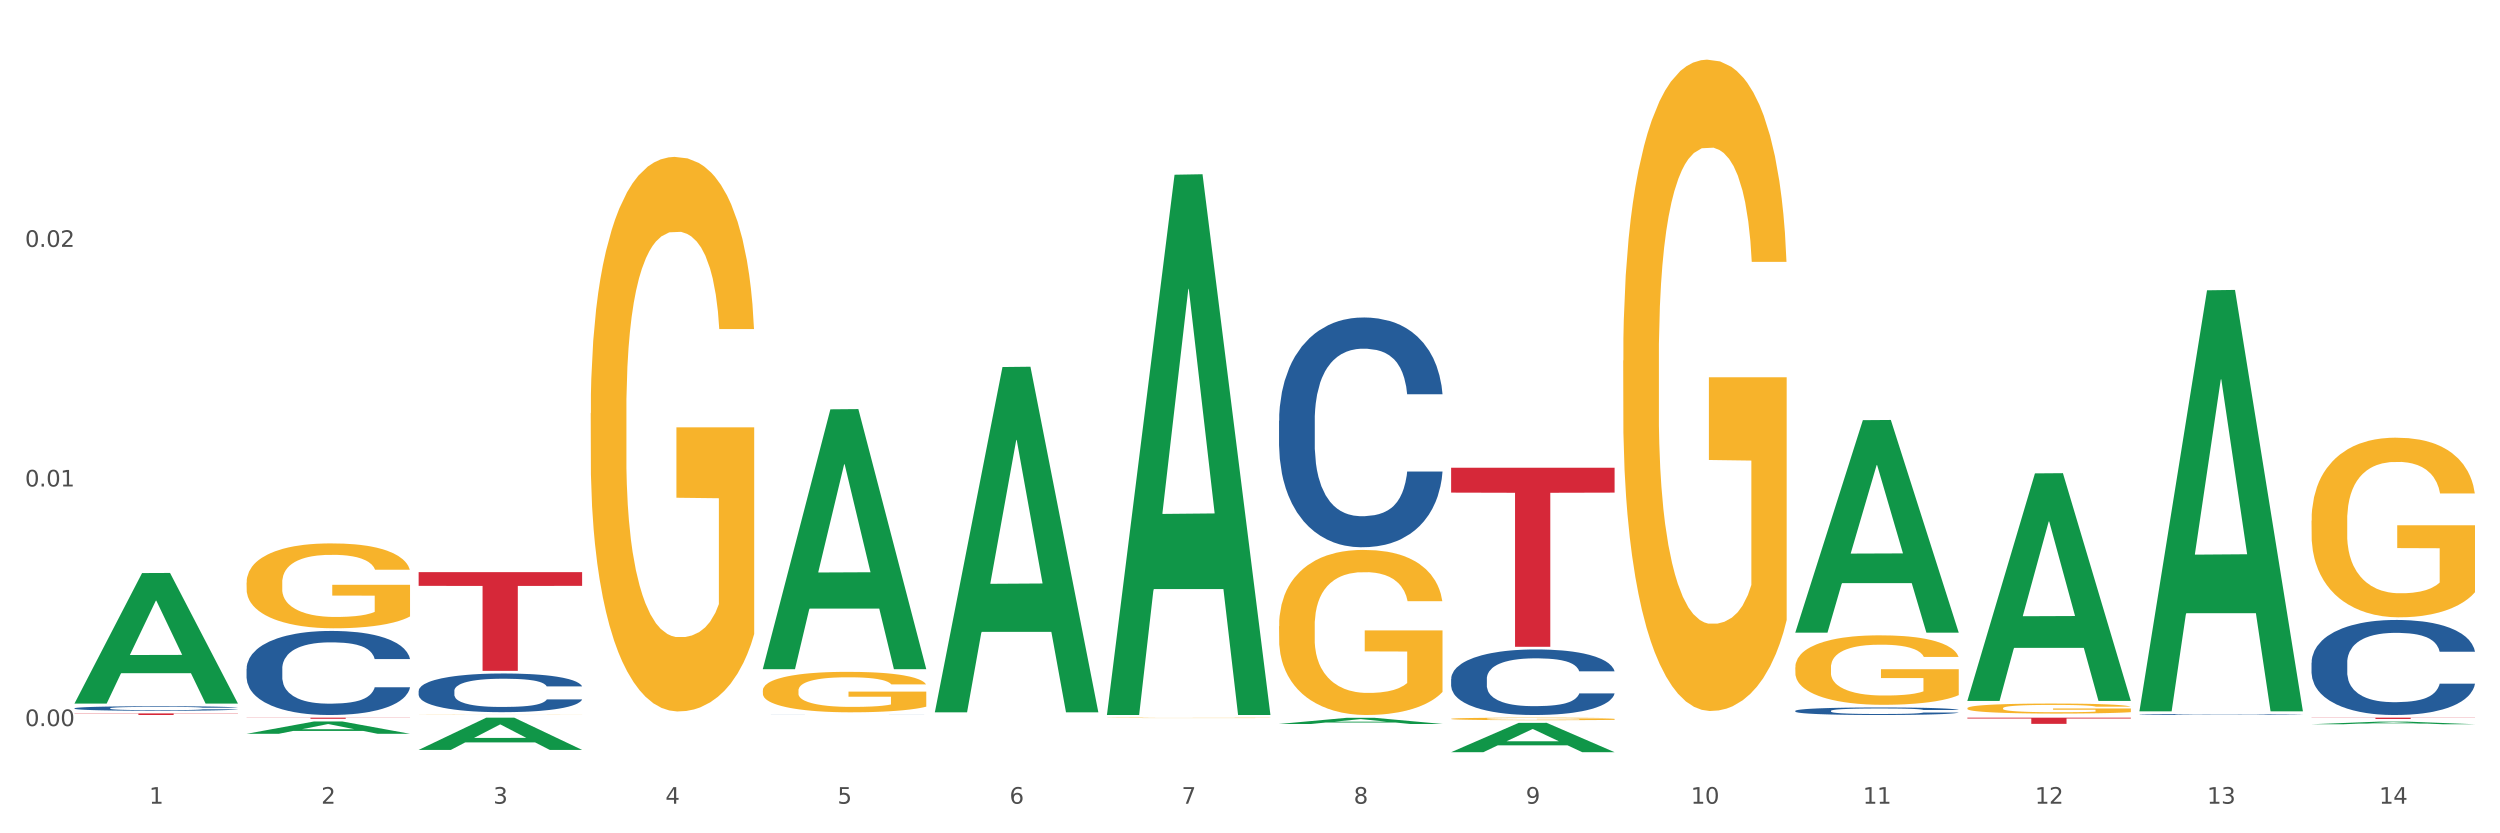 <?xml version="1.0" encoding="utf-8" standalone="no"?>
<!DOCTYPE svg PUBLIC "-//W3C//DTD SVG 1.1//EN"
  "http://www.w3.org/Graphics/SVG/1.1/DTD/svg11.dtd">
<svg xmlns:xlink="http://www.w3.org/1999/xlink" width="1080pt" height="360pt" viewBox="0 0 1080 360" xmlns="http://www.w3.org/2000/svg" version="1.1">
 <rect x="0" y="0" width="1080" height="360" fill="#333333" stroke="none"/>
 <defs>
  <style type="text/css">*{stroke-linejoin: round; stroke-linecap: butt}</style>
 </defs>
 <g id="figure_1">
  <g id="patch_1">
   <path d="M 0 360 
L 1080 360 
L 1080 0 
L 0 0 
z
" style="fill: #ffffff; stroke: #ffffff; stroke-linejoin: miter"/>
  </g>
  <g id="axes_1">
   <g id="matplotlib.axis_1">
    <g id="xtick_1">
     <g id="text_1">
      <!-- 1 -->
      <g style="fill: #4d4d4d" transform="translate(64.432 347.204) scale(0.096 -0.096)">
       <defs>
        <path id="DejaVuSans-31" d="M 794 531 
L 1825 531 
L 1825 4091 
L 703 3866 
L 703 4441 
L 1819 4666 
L 2450 4666 
L 2450 531 
L 3481 531 
L 3481 0 
L 794 0 
L 794 531 
z
" transform="scale(0.016)"/>
       </defs>
       <use xlink:href="#DejaVuSans-31"/>
      </g>
     </g>
    </g>
    <g id="xtick_2">
     <g id="text_2">
      <!-- 2 -->
      <g style="fill: #4d4d4d" transform="translate(138.771 347.204) scale(0.096 -0.096)">
       <defs>
        <path id="DejaVuSans-32" d="M 1228 531 
L 3431 531 
L 3431 0 
L 469 0 
L 469 531 
Q 828 903 1448 1529 
Q 2069 2156 2228 2338 
Q 2531 2678 2651 2914 
Q 2772 3150 2772 3378 
Q 2772 3750 2511 3984 
Q 2250 4219 1831 4219 
Q 1534 4219 1204 4116 
Q 875 4013 500 3803 
L 500 4441 
Q 881 4594 1212 4672 
Q 1544 4750 1819 4750 
Q 2544 4750 2975 4387 
Q 3406 4025 3406 3419 
Q 3406 3131 3298 2873 
Q 3191 2616 2906 2266 
Q 2828 2175 2409 1742 
Q 1991 1309 1228 531 
z
" transform="scale(0.016)"/>
       </defs>
       <use xlink:href="#DejaVuSans-32"/>
      </g>
     </g>
    </g>
    <g id="xtick_3">
     <g id="text_3">
      <!-- 3 -->
      <g style="fill: #4d4d4d" transform="translate(213.109 347.204) scale(0.096 -0.096)">
       <defs>
        <path id="DejaVuSans-33" d="M 2597 2516 
Q 3050 2419 3304 2112 
Q 3559 1806 3559 1356 
Q 3559 666 3084 287 
Q 2609 -91 1734 -91 
Q 1441 -91 1130 -33 
Q 819 25 488 141 
L 488 750 
Q 750 597 1062 519 
Q 1375 441 1716 441 
Q 2309 441 2620 675 
Q 2931 909 2931 1356 
Q 2931 1769 2642 2001 
Q 2353 2234 1838 2234 
L 1294 2234 
L 1294 2753 
L 1863 2753 
Q 2328 2753 2575 2939 
Q 2822 3125 2822 3475 
Q 2822 3834 2567 4026 
Q 2313 4219 1838 4219 
Q 1578 4219 1281 4162 
Q 984 4106 628 3988 
L 628 4550 
Q 988 4650 1302 4700 
Q 1616 4750 1894 4750 
Q 2613 4750 3031 4423 
Q 3450 4097 3450 3541 
Q 3450 3153 3228 2886 
Q 3006 2619 2597 2516 
z
" transform="scale(0.016)"/>
       </defs>
       <use xlink:href="#DejaVuSans-33"/>
      </g>
     </g>
    </g>
    <g id="xtick_4">
     <g id="text_4">
      <!-- 4 -->
      <g style="fill: #4d4d4d" transform="translate(287.448 347.204) scale(0.096 -0.096)">
       <defs>
        <path id="DejaVuSans-34" d="M 2419 4116 
L 825 1625 
L 2419 1625 
L 2419 4116 
z
M 2253 4666 
L 3047 4666 
L 3047 1625 
L 3713 1625 
L 3713 1100 
L 3047 1100 
L 3047 0 
L 2419 0 
L 2419 1100 
L 313 1100 
L 313 1709 
L 2253 4666 
z
" transform="scale(0.016)"/>
       </defs>
       <use xlink:href="#DejaVuSans-34"/>
      </g>
     </g>
    </g>
    <g id="xtick_5">
     <g id="text_5">
      <!-- 5 -->
      <g style="fill: #4d4d4d" transform="translate(361.787 347.204) scale(0.096 -0.096)">
       <defs>
        <path id="DejaVuSans-35" d="M 691 4666 
L 3169 4666 
L 3169 4134 
L 1269 4134 
L 1269 2991 
Q 1406 3038 1543 3061 
Q 1681 3084 1819 3084 
Q 2600 3084 3056 2656 
Q 3513 2228 3513 1497 
Q 3513 744 3044 326 
Q 2575 -91 1722 -91 
Q 1428 -91 1123 -41 
Q 819 9 494 109 
L 494 744 
Q 775 591 1075 516 
Q 1375 441 1709 441 
Q 2250 441 2565 725 
Q 2881 1009 2881 1497 
Q 2881 1984 2565 2268 
Q 2250 2553 1709 2553 
Q 1456 2553 1204 2497 
Q 953 2441 691 2322 
L 691 4666 
z
" transform="scale(0.016)"/>
       </defs>
       <use xlink:href="#DejaVuSans-35"/>
      </g>
     </g>
    </g>
    <g id="xtick_6">
     <g id="text_6">
      <!-- 6 -->
      <g style="fill: #4d4d4d" transform="translate(436.125 347.204) scale(0.096 -0.096)">
       <defs>
        <path id="DejaVuSans-36" d="M 2113 2584 
Q 1688 2584 1439 2293 
Q 1191 2003 1191 1497 
Q 1191 994 1439 701 
Q 1688 409 2113 409 
Q 2538 409 2786 701 
Q 3034 994 3034 1497 
Q 3034 2003 2786 2293 
Q 2538 2584 2113 2584 
z
M 3366 4563 
L 3366 3988 
Q 3128 4100 2886 4159 
Q 2644 4219 2406 4219 
Q 1781 4219 1451 3797 
Q 1122 3375 1075 2522 
Q 1259 2794 1537 2939 
Q 1816 3084 2150 3084 
Q 2853 3084 3261 2657 
Q 3669 2231 3669 1497 
Q 3669 778 3244 343 
Q 2819 -91 2113 -91 
Q 1303 -91 875 529 
Q 447 1150 447 2328 
Q 447 3434 972 4092 
Q 1497 4750 2381 4750 
Q 2619 4750 2861 4703 
Q 3103 4656 3366 4563 
z
" transform="scale(0.016)"/>
       </defs>
       <use xlink:href="#DejaVuSans-36"/>
      </g>
     </g>
    </g>
    <g id="xtick_7">
     <g id="text_7">
      <!-- 7 -->
      <g style="fill: #4d4d4d" transform="translate(510.464 347.204) scale(0.096 -0.096)">
       <defs>
        <path id="DejaVuSans-37" d="M 525 4666 
L 3525 4666 
L 3525 4397 
L 1831 0 
L 1172 0 
L 2766 4134 
L 525 4134 
L 525 4666 
z
" transform="scale(0.016)"/>
       </defs>
       <use xlink:href="#DejaVuSans-37"/>
      </g>
     </g>
    </g>
    <g id="xtick_8">
     <g id="text_8">
      <!-- 8 -->
      <g style="fill: #4d4d4d" transform="translate(584.803 347.204) scale(0.096 -0.096)">
       <defs>
        <path id="DejaVuSans-38" d="M 2034 2216 
Q 1584 2216 1326 1975 
Q 1069 1734 1069 1313 
Q 1069 891 1326 650 
Q 1584 409 2034 409 
Q 2484 409 2743 651 
Q 3003 894 3003 1313 
Q 3003 1734 2745 1975 
Q 2488 2216 2034 2216 
z
M 1403 2484 
Q 997 2584 770 2862 
Q 544 3141 544 3541 
Q 544 4100 942 4425 
Q 1341 4750 2034 4750 
Q 2731 4750 3128 4425 
Q 3525 4100 3525 3541 
Q 3525 3141 3298 2862 
Q 3072 2584 2669 2484 
Q 3125 2378 3379 2068 
Q 3634 1759 3634 1313 
Q 3634 634 3220 271 
Q 2806 -91 2034 -91 
Q 1263 -91 848 271 
Q 434 634 434 1313 
Q 434 1759 690 2068 
Q 947 2378 1403 2484 
z
M 1172 3481 
Q 1172 3119 1398 2916 
Q 1625 2713 2034 2713 
Q 2441 2713 2670 2916 
Q 2900 3119 2900 3481 
Q 2900 3844 2670 4047 
Q 2441 4250 2034 4250 
Q 1625 4250 1398 4047 
Q 1172 3844 1172 3481 
z
" transform="scale(0.016)"/>
       </defs>
       <use xlink:href="#DejaVuSans-38"/>
      </g>
     </g>
    </g>
    <g id="xtick_9">
     <g id="text_9">
      <!-- 9 -->
      <g style="fill: #4d4d4d" transform="translate(659.142 347.204) scale(0.096 -0.096)">
       <defs>
        <path id="DejaVuSans-39" d="M 703 97 
L 703 672 
Q 941 559 1184 500 
Q 1428 441 1663 441 
Q 2288 441 2617 861 
Q 2947 1281 2994 2138 
Q 2813 1869 2534 1725 
Q 2256 1581 1919 1581 
Q 1219 1581 811 2004 
Q 403 2428 403 3163 
Q 403 3881 828 4315 
Q 1253 4750 1959 4750 
Q 2769 4750 3195 4129 
Q 3622 3509 3622 2328 
Q 3622 1225 3098 567 
Q 2575 -91 1691 -91 
Q 1453 -91 1209 -44 
Q 966 3 703 97 
z
M 1959 2075 
Q 2384 2075 2632 2365 
Q 2881 2656 2881 3163 
Q 2881 3666 2632 3958 
Q 2384 4250 1959 4250 
Q 1534 4250 1286 3958 
Q 1038 3666 1038 3163 
Q 1038 2656 1286 2365 
Q 1534 2075 1959 2075 
z
" transform="scale(0.016)"/>
       </defs>
       <use xlink:href="#DejaVuSans-39"/>
      </g>
     </g>
    </g>
    <g id="xtick_10">
     <g id="text_10">
      <!-- 10 -->
      <g style="fill: #4d4d4d" transform="translate(730.426 347.204) scale(0.096 -0.096)">
       <defs>
        <path id="DejaVuSans-30" d="M 2034 4250 
Q 1547 4250 1301 3770 
Q 1056 3291 1056 2328 
Q 1056 1369 1301 889 
Q 1547 409 2034 409 
Q 2525 409 2770 889 
Q 3016 1369 3016 2328 
Q 3016 3291 2770 3770 
Q 2525 4250 2034 4250 
z
M 2034 4750 
Q 2819 4750 3233 4129 
Q 3647 3509 3647 2328 
Q 3647 1150 3233 529 
Q 2819 -91 2034 -91 
Q 1250 -91 836 529 
Q 422 1150 422 2328 
Q 422 3509 836 4129 
Q 1250 4750 2034 4750 
z
" transform="scale(0.016)"/>
       </defs>
       <use xlink:href="#DejaVuSans-31"/>
       <use xlink:href="#DejaVuSans-30" transform="translate(63.623 0)"/>
      </g>
     </g>
    </g>
    <g id="xtick_11">
     <g id="text_11">
      <!-- 11 -->
      <g style="fill: #4d4d4d" transform="translate(804.765 347.204) scale(0.096 -0.096)">
       <use xlink:href="#DejaVuSans-31"/>
       <use xlink:href="#DejaVuSans-31" transform="translate(63.623 0)"/>
      </g>
     </g>
    </g>
    <g id="xtick_12">
     <g id="text_12">
      <!-- 12 -->
      <g style="fill: #4d4d4d" transform="translate(879.104 347.204) scale(0.096 -0.096)">
       <use xlink:href="#DejaVuSans-31"/>
       <use xlink:href="#DejaVuSans-32" transform="translate(63.623 0)"/>
      </g>
     </g>
    </g>
    <g id="xtick_13">
     <g id="text_13">
      <!-- 13 -->
      <g style="fill: #4d4d4d" transform="translate(953.442 347.204) scale(0.096 -0.096)">
       <use xlink:href="#DejaVuSans-31"/>
       <use xlink:href="#DejaVuSans-33" transform="translate(63.623 0)"/>
      </g>
     </g>
    </g>
    <g id="xtick_14">
     <g id="text_14">
      <!-- 14 -->
      <g style="fill: #4d4d4d" transform="translate(1027.781 347.204) scale(0.096 -0.096)">
       <use xlink:href="#DejaVuSans-31"/>
       <use xlink:href="#DejaVuSans-34" transform="translate(63.623 0)"/>
      </g>
     </g>
    </g>
    <g id="xtick_15"/>
    <g id="xtick_16"/>
    <g id="xtick_17"/>
    <g id="xtick_18"/>
    <g id="xtick_19"/>
    <g id="xtick_20"/>
    <g id="xtick_21"/>
    <g id="xtick_22"/>
    <g id="xtick_23"/>
    <g id="xtick_24"/>
    <g id="xtick_25"/>
    <g id="xtick_26"/>
    <g id="xtick_27"/>
   </g>
   <g id="matplotlib.axis_2">
    <g id="ytick_1">
     <g id="text_15">
      <!-- 0.00 -->
      <g style="fill: #4d4d4d" transform="translate(10.8 313.672) scale(0.096 -0.096)">
       <defs>
        <path id="DejaVuSans-2e" d="M 684 794 
L 1344 794 
L 1344 0 
L 684 0 
L 684 794 
z
" transform="scale(0.016)"/>
       </defs>
       <use xlink:href="#DejaVuSans-30"/>
       <use xlink:href="#DejaVuSans-2e" transform="translate(63.623 0)"/>
       <use xlink:href="#DejaVuSans-30" transform="translate(95.41 0)"/>
       <use xlink:href="#DejaVuSans-30" transform="translate(159.033 0)"/>
      </g>
     </g>
    </g>
    <g id="ytick_2">
     <g id="text_16">
      <!-- 0.01 -->
      <g style="fill: #4d4d4d" transform="translate(10.8 210.164) scale(0.096 -0.096)">
       <use xlink:href="#DejaVuSans-30"/>
       <use xlink:href="#DejaVuSans-2e" transform="translate(63.623 0)"/>
       <use xlink:href="#DejaVuSans-30" transform="translate(95.41 0)"/>
       <use xlink:href="#DejaVuSans-31" transform="translate(159.033 0)"/>
      </g>
     </g>
    </g>
    <g id="ytick_3">
     <g id="text_17">
      <!-- 0.02 -->
      <g style="fill: #4d4d4d" transform="translate(10.8 106.656) scale(0.096 -0.096)">
       <use xlink:href="#DejaVuSans-30"/>
       <use xlink:href="#DejaVuSans-2e" transform="translate(63.623 0)"/>
       <use xlink:href="#DejaVuSans-30" transform="translate(95.41 0)"/>
       <use xlink:href="#DejaVuSans-32" transform="translate(159.033 0)"/>
      </g>
     </g>
    </g>
    <g id="ytick_4"/>
    <g id="ytick_5"/>
    <g id="ytick_6"/>
   </g>
   <g id="PolyCollection_1">
    <path d="M 32.175 303.845 
L 32.248 303.792 
L 61.37 247.563 
L 73.456 247.51 
L 102.797 303.951 
L 88.818 303.951 
L 82.484 290.808 
L 52.415 290.808 
L 52.197 291.02 
L 46.081 303.951 
L 32.175 303.951 
L 32.175 303.845 
L 56.201 282.965 
L 78.698 282.912 
L 67.559 259.54 
L 67.413 259.434 
L 67.267 259.593 
L 56.128 282.912 
L 56.201 282.965 
L 32.175 303.845 
z
" clip-path="url(#p3eec05ecfd)" style="fill: #109648"/>
    <path d="M 626.885 202.062 
L 697.506 202.062 
L 697.506 212.812 
L 669.726 212.885 
L 669.726 279.419 
L 654.497 279.419 
L 654.497 212.885 
L 626.885 212.812 
L 626.885 202.135 
L 626.885 202.062 
z
" clip-path="url(#p3eec05ecfd)" style="fill: #d62839"/>
    <path d="M 180.852 247.166 
L 251.474 247.166 
L 251.474 253.092 
L 223.694 253.132 
L 223.694 289.808 
L 208.465 289.808 
L 208.465 253.132 
L 180.852 253.092 
L 180.852 247.206 
L 180.852 247.166 
z
" clip-path="url(#p3eec05ecfd)" style="fill: #d62839"/>
    <path d="M 106.514 310.024 
L 177.135 310.024 
L 177.135 310.094 
L 149.355 310.094 
L 149.355 310.522 
L 134.126 310.522 
L 134.126 310.094 
L 106.514 310.094 
L 106.514 310.025 
L 106.514 310.024 
z
" clip-path="url(#p3eec05ecfd)" style="fill: #d62839"/>
    <path d="M 32.175 308.195 
L 102.797 308.195 
L 102.797 308.292 
L 75.017 308.292 
L 75.017 308.887 
L 59.788 308.887 
L 59.788 308.292 
L 32.175 308.292 
L 32.175 308.196 
L 32.175 308.195 
z
" clip-path="url(#p3eec05ecfd)" style="fill: #d62839"/>
    <path d="M 106.514 288.885 
L 106.597 288.852 
L 106.597 287.923 
L 106.848 286.663 
L 107.766 284.341 
L 108.935 282.583 
L 110.938 280.526 
L 112.023 279.664 
L 113.442 278.702 
L 116.364 277.143 
L 119.703 275.816 
L 122.04 275.086 
L 123.794 274.622 
L 127.717 273.793 
L 129.971 273.428 
L 132.308 273.129 
L 134.312 272.93 
L 137.651 272.698 
L 140.322 272.598 
L 143.411 272.565 
L 145.998 272.598 
L 149.421 272.731 
L 154.43 273.129 
L 156.35 273.361 
L 158.937 273.759 
L 161.609 274.29 
L 163.779 274.821 
L 166.283 275.584 
L 168.871 276.579 
L 171.376 277.839 
L 173.129 279 
L 174.548 280.228 
L 175.8 281.72 
L 176.718 283.346 
L 177.135 284.706 
L 161.859 284.706 
L 161.442 283.478 
L 160.607 282.152 
L 159.772 281.256 
L 158.854 280.526 
L 157.435 279.697 
L 156.183 279.166 
L 154.096 278.536 
L 152.176 278.138 
L 150.59 277.906 
L 148.67 277.707 
L 144.579 277.508 
L 141.658 277.508 
L 139.821 277.574 
L 137.567 277.74 
L 135.647 277.972 
L 133.393 278.37 
L 131.64 278.801 
L 129.887 279.365 
L 128.886 279.763 
L 127.383 280.493 
L 126.381 281.09 
L 125.046 282.118 
L 124.294 282.848 
L 122.959 284.739 
L 122.374 286.132 
L 122.124 287.094 
L 121.957 288.156 
L 121.957 293.33 
L 122.458 295.652 
L 122.875 296.647 
L 123.543 297.775 
L 124.795 299.235 
L 126.632 300.661 
L 128.552 301.689 
L 130.138 302.32 
L 131.64 302.784 
L 133.143 303.149 
L 134.979 303.48 
L 136.482 303.68 
L 138.736 303.879 
L 141.407 303.978 
L 143.494 303.978 
L 147.751 303.812 
L 149.671 303.646 
L 151.508 303.414 
L 153.511 303.049 
L 155.097 302.651 
L 156.016 302.353 
L 157.518 301.722 
L 158.687 301.059 
L 159.689 300.296 
L 160.357 299.633 
L 161.108 298.638 
L 161.692 297.51 
L 161.859 296.913 
L 177.135 296.913 
L 176.802 298.107 
L 176.217 299.268 
L 175.049 300.827 
L 174.13 301.722 
L 172.711 302.817 
L 171.209 303.746 
L 169.122 304.774 
L 167.202 305.537 
L 165.198 306.2 
L 163.028 306.798 
L 159.104 307.627 
L 157.685 307.859 
L 154.68 308.257 
L 152.343 308.489 
L 148.92 308.721 
L 145.414 308.854 
L 141.741 308.887 
L 138.486 308.821 
L 134.896 308.622 
L 132.642 308.423 
L 130.138 308.124 
L 127.216 307.66 
L 124.461 307.096 
L 121.874 306.433 
L 119.453 305.67 
L 117.199 304.807 
L 114.277 303.381 
L 112.107 301.988 
L 110.521 300.694 
L 109.435 299.6 
L 108.35 298.206 
L 107.766 297.244 
L 106.848 294.922 
L 106.514 292.766 
L 106.514 288.885 
z
" clip-path="url(#p3eec05ecfd)" style="fill: #255c99"/>
    <path d="M 998.578 224.936 
L 998.662 224.865 
L 998.662 222.314 
L 998.828 220.116 
L 999.662 214.801 
L 1000.913 210.406 
L 1001.83 208.067 
L 1002.747 206.154 
L 1003.831 204.24 
L 1005.165 202.256 
L 1007.583 199.35 
L 1009.084 197.861 
L 1010.918 196.302 
L 1014.253 194.034 
L 1016.671 192.758 
L 1019.173 191.695 
L 1023.258 190.419 
L 1025.926 189.852 
L 1028.761 189.427 
L 1032.18 189.143 
L 1034.765 189.073 
L 1040.434 189.285 
L 1045.27 189.923 
L 1047.605 190.419 
L 1050.607 191.27 
L 1052.191 191.837 
L 1054.775 192.971 
L 1057.444 194.459 
L 1059.278 195.735 
L 1062.029 198.145 
L 1064.114 200.555 
L 1066.032 203.531 
L 1067.032 205.587 
L 1067.783 207.5 
L 1068.45 209.698 
L 1069.117 213.171 
L 1054.108 213.171 
L 1053.525 210.69 
L 1052.608 208.351 
L 1051.274 206.083 
L 1050.106 204.665 
L 1048.105 202.893 
L 1046.271 201.759 
L 1044.353 200.909 
L 1042.019 200.2 
L 1040.184 199.846 
L 1037.599 199.562 
L 1032.513 199.633 
L 1029.095 200.2 
L 1026.76 200.909 
L 1025.259 201.547 
L 1023.925 202.256 
L 1022.425 203.248 
L 1020.674 204.736 
L 1019.423 206.083 
L 1018.172 207.784 
L 1017.172 209.485 
L 1016.255 211.47 
L 1015.504 213.596 
L 1014.92 215.793 
L 1014.42 218.486 
L 1014.003 222.952 
L 1014.003 232.662 
L 1014.17 234.859 
L 1014.587 237.765 
L 1015.087 239.962 
L 1015.921 242.584 
L 1016.671 244.356 
L 1018.089 246.908 
L 1019.673 249.034 
L 1020.924 250.381 
L 1022.174 251.515 
L 1024.342 253.074 
L 1026.76 254.35 
L 1028.845 255.13 
L 1031.68 255.838 
L 1033.597 256.122 
L 1035.265 256.264 
L 1039.35 256.264 
L 1042.269 256.051 
L 1045.52 255.555 
L 1048.022 254.917 
L 1050.106 254.137 
L 1052.441 252.862 
L 1053.942 251.657 
L 1053.942 236.843 
L 1035.598 236.773 
L 1035.598 226.921 
L 1069.2 226.921 
L 1069.2 255.838 
L 1067.783 257.327 
L 1066.198 258.673 
L 1064.531 259.878 
L 1062.029 261.367 
L 1059.028 262.784 
L 1056.36 263.777 
L 1053.525 264.627 
L 1050.19 265.407 
L 1045.854 266.115 
L 1043.186 266.399 
L 1039.851 266.612 
L 1035.932 266.682 
L 1032.513 266.541 
L 1029.178 266.186 
L 1025.676 265.548 
L 1022.258 264.627 
L 1019.673 263.706 
L 1017.088 262.572 
L 1014.337 261.083 
L 1012.169 259.666 
L 1010.501 258.39 
L 1008.667 256.76 
L 1006.666 254.633 
L 1005.165 252.72 
L 1003.831 250.735 
L 1002.414 248.184 
L 1001.413 245.986 
L 1000.413 243.222 
L 999.829 241.167 
L 999.162 237.977 
L 998.662 233.512 
L 998.578 224.936 
z
" clip-path="url(#p3eec05ecfd)" style="fill: #f7b32b"/>
    <path d="M 849.901 305.936 
L 849.984 305.932 
L 849.984 305.79 
L 850.151 305.667 
L 850.985 305.371 
L 852.235 305.126 
L 853.153 304.995 
L 854.07 304.888 
L 855.154 304.782 
L 856.488 304.671 
L 858.906 304.509 
L 860.407 304.426 
L 862.241 304.339 
L 865.576 304.212 
L 867.994 304.141 
L 870.495 304.082 
L 874.581 304.011 
L 877.249 303.979 
L 880.084 303.956 
L 883.502 303.94 
L 886.087 303.936 
L 891.757 303.948 
L 896.593 303.983 
L 898.927 304.011 
L 901.929 304.058 
L 903.513 304.09 
L 906.098 304.153 
L 908.766 304.236 
L 910.601 304.307 
L 913.352 304.442 
L 915.436 304.576 
L 917.354 304.742 
L 918.355 304.857 
L 919.105 304.964 
L 919.772 305.086 
L 920.439 305.28 
L 905.431 305.28 
L 904.847 305.141 
L 903.93 305.011 
L 902.596 304.885 
L 901.429 304.805 
L 899.428 304.707 
L 897.593 304.643 
L 895.676 304.596 
L 893.341 304.556 
L 891.507 304.537 
L 888.922 304.521 
L 883.836 304.525 
L 880.417 304.556 
L 878.083 304.596 
L 876.582 304.632 
L 875.248 304.671 
L 873.747 304.726 
L 871.996 304.809 
L 870.745 304.885 
L 869.495 304.979 
L 868.494 305.074 
L 867.577 305.185 
L 866.827 305.304 
L 866.243 305.426 
L 865.743 305.576 
L 865.326 305.825 
L 865.326 306.367 
L 865.493 306.49 
L 865.91 306.652 
L 866.41 306.774 
L 867.244 306.92 
L 867.994 307.019 
L 869.411 307.162 
L 870.996 307.28 
L 872.246 307.355 
L 873.497 307.419 
L 875.665 307.505 
L 878.083 307.577 
L 880.167 307.62 
L 883.002 307.66 
L 884.92 307.675 
L 886.587 307.683 
L 890.673 307.683 
L 893.591 307.672 
L 896.843 307.644 
L 899.344 307.608 
L 901.429 307.565 
L 903.763 307.494 
L 905.264 307.426 
L 905.264 306.6 
L 886.921 306.596 
L 886.921 306.047 
L 920.523 306.047 
L 920.523 307.66 
L 919.105 307.743 
L 917.521 307.818 
L 915.853 307.885 
L 913.352 307.968 
L 910.35 308.047 
L 907.682 308.102 
L 904.847 308.15 
L 901.512 308.193 
L 897.177 308.233 
L 894.508 308.249 
L 891.173 308.261 
L 887.254 308.264 
L 883.836 308.257 
L 880.501 308.237 
L 876.999 308.201 
L 873.58 308.15 
L 870.996 308.098 
L 868.411 308.035 
L 865.659 307.952 
L 863.492 307.873 
L 861.824 307.802 
L 859.99 307.711 
L 857.989 307.592 
L 856.488 307.486 
L 855.154 307.375 
L 853.736 307.233 
L 852.736 307.11 
L 851.735 306.956 
L 851.151 306.841 
L 850.484 306.663 
L 849.984 306.414 
L 849.901 305.936 
z
" clip-path="url(#p3eec05ecfd)" style="fill: #f7b32b"/>
    <path d="M 775.562 288.333 
L 775.645 288.306 
L 775.645 287.319 
L 775.812 286.469 
L 776.646 284.413 
L 777.897 282.713 
L 778.814 281.808 
L 779.731 281.068 
L 780.815 280.328 
L 782.149 279.56 
L 784.567 278.436 
L 786.068 277.86 
L 787.902 277.257 
L 791.237 276.38 
L 793.655 275.886 
L 796.157 275.475 
L 800.242 274.982 
L 802.91 274.762 
L 805.745 274.598 
L 809.164 274.488 
L 811.748 274.461 
L 817.418 274.543 
L 822.254 274.79 
L 824.589 274.982 
L 827.59 275.311 
L 829.175 275.53 
L 831.759 275.969 
L 834.427 276.544 
L 836.262 277.038 
L 839.013 277.97 
L 841.098 278.902 
L 843.015 280.053 
L 844.016 280.849 
L 844.766 281.589 
L 845.433 282.439 
L 846.1 283.782 
L 831.092 283.782 
L 830.509 282.822 
L 829.592 281.918 
L 828.257 281.04 
L 827.09 280.492 
L 825.089 279.807 
L 823.255 279.368 
L 821.337 279.039 
L 819.002 278.765 
L 817.168 278.628 
L 814.583 278.518 
L 809.497 278.546 
L 806.079 278.765 
L 803.744 279.039 
L 802.243 279.286 
L 800.909 279.56 
L 799.408 279.944 
L 797.657 280.52 
L 796.407 281.04 
L 795.156 281.698 
L 794.156 282.356 
L 793.238 283.124 
L 792.488 283.946 
L 791.904 284.796 
L 791.404 285.838 
L 790.987 287.565 
L 790.987 291.321 
L 791.154 292.171 
L 791.571 293.295 
L 792.071 294.145 
L 792.905 295.159 
L 793.655 295.845 
L 795.073 296.832 
L 796.657 297.654 
L 797.908 298.175 
L 799.158 298.614 
L 801.326 299.217 
L 803.744 299.71 
L 805.829 300.012 
L 808.663 300.286 
L 810.581 300.396 
L 812.249 300.451 
L 816.334 300.451 
L 819.253 300.368 
L 822.504 300.176 
L 825.006 299.93 
L 827.09 299.628 
L 829.425 299.135 
L 830.926 298.669 
L 830.926 292.939 
L 812.582 292.911 
L 812.582 289.101 
L 846.184 289.101 
L 846.184 300.286 
L 844.766 300.862 
L 843.182 301.383 
L 841.515 301.849 
L 839.013 302.424 
L 836.012 302.973 
L 833.344 303.357 
L 830.509 303.686 
L 827.174 303.987 
L 822.838 304.261 
L 820.17 304.371 
L 816.835 304.453 
L 812.916 304.481 
L 809.497 304.426 
L 806.162 304.289 
L 802.66 304.042 
L 799.242 303.686 
L 796.657 303.329 
L 794.072 302.891 
L 791.321 302.315 
L 789.153 301.766 
L 787.485 301.273 
L 785.651 300.642 
L 783.65 299.82 
L 782.149 299.08 
L 780.815 298.312 
L 779.398 297.325 
L 778.397 296.475 
L 777.396 295.406 
L 776.813 294.611 
L 776.146 293.377 
L 775.645 291.65 
L 775.562 288.333 
z
" clip-path="url(#p3eec05ecfd)" style="fill: #f7b32b"/>
    <path d="M 701.223 155.795 
L 701.307 155.538 
L 701.307 146.287 
L 701.474 138.32 
L 702.307 119.046 
L 703.558 103.113 
L 704.475 94.632 
L 705.392 87.694 
L 706.476 80.755 
L 707.81 73.559 
L 710.228 63.023 
L 711.729 57.626 
L 713.563 51.972 
L 716.899 43.749 
L 719.317 39.123 
L 721.818 35.268 
L 725.903 30.642 
L 728.572 28.586 
L 731.406 27.044 
L 734.825 26.016 
L 737.41 25.759 
L 743.08 26.53 
L 747.915 28.843 
L 750.25 30.642 
L 753.252 33.726 
L 754.836 35.782 
L 757.421 39.894 
L 760.089 45.291 
L 761.923 49.916 
L 764.675 58.654 
L 766.759 67.392 
L 768.677 78.185 
L 769.677 85.638 
L 770.428 92.576 
L 771.095 100.543 
L 771.762 113.135 
L 756.754 113.135 
L 756.17 104.141 
L 755.253 95.66 
L 753.919 87.437 
L 752.751 82.297 
L 750.75 75.872 
L 748.916 71.76 
L 746.998 68.676 
L 744.664 66.107 
L 742.829 64.822 
L 740.245 63.794 
L 735.159 64.051 
L 731.74 66.107 
L 729.405 68.676 
L 727.905 70.989 
L 726.571 73.559 
L 725.07 77.157 
L 723.319 82.554 
L 722.068 87.437 
L 720.817 93.604 
L 719.817 99.772 
L 718.9 106.968 
L 718.149 114.677 
L 717.566 122.644 
L 717.065 132.409 
L 716.648 148.6 
L 716.648 183.807 
L 716.815 191.774 
L 717.232 202.31 
L 717.732 210.277 
L 718.566 219.785 
L 719.317 226.21 
L 720.734 235.461 
L 722.318 243.171 
L 723.569 248.054 
L 724.82 252.166 
L 726.987 257.819 
L 729.405 262.445 
L 731.49 265.272 
L 734.325 267.842 
L 736.242 268.87 
L 737.91 269.384 
L 741.996 269.384 
L 744.914 268.613 
L 748.166 266.814 
L 750.667 264.501 
L 752.751 261.674 
L 755.086 257.048 
L 756.587 252.68 
L 756.587 198.969 
L 738.244 198.712 
L 738.244 162.991 
L 771.845 162.991 
L 771.845 267.842 
L 770.428 273.239 
L 768.844 278.121 
L 767.176 282.49 
L 764.675 287.887 
L 761.673 293.027 
L 759.005 296.625 
L 756.17 299.708 
L 752.835 302.535 
L 748.499 305.105 
L 745.831 306.133 
L 742.496 306.904 
L 738.577 307.161 
L 735.159 306.647 
L 731.823 305.362 
L 728.321 303.049 
L 724.903 299.708 
L 722.318 296.368 
L 719.733 292.256 
L 716.982 286.859 
L 714.814 281.719 
L 713.147 277.094 
L 711.312 271.183 
L 709.311 263.473 
L 707.81 256.534 
L 706.476 249.339 
L 705.059 240.087 
L 704.058 232.121 
L 703.058 222.098 
L 702.474 214.645 
L 701.807 203.081 
L 701.307 186.891 
L 701.223 155.795 
z
" clip-path="url(#p3eec05ecfd)" style="fill: #f7b32b"/>
    <path d="M 626.885 310.533 
L 626.968 310.532 
L 626.968 310.496 
L 627.135 310.465 
L 627.969 310.389 
L 629.219 310.327 
L 630.136 310.294 
L 631.054 310.267 
L 632.138 310.24 
L 633.472 310.211 
L 635.89 310.17 
L 637.39 310.149 
L 639.225 310.127 
L 642.56 310.095 
L 644.978 310.077 
L 647.479 310.062 
L 651.565 310.043 
L 654.233 310.035 
L 657.068 310.029 
L 660.486 310.025 
L 663.071 310.024 
L 668.741 310.027 
L 673.577 310.036 
L 675.911 310.043 
L 678.913 310.056 
L 680.497 310.064 
L 683.082 310.08 
L 685.75 310.101 
L 687.584 310.119 
L 690.336 310.153 
L 692.42 310.187 
L 694.338 310.23 
L 695.339 310.259 
L 696.089 310.286 
L 696.756 310.317 
L 697.423 310.366 
L 682.415 310.366 
L 681.831 310.331 
L 680.914 310.298 
L 679.58 310.266 
L 678.413 310.246 
L 676.412 310.22 
L 674.577 310.204 
L 672.66 310.192 
L 670.325 310.182 
L 668.491 310.177 
L 665.906 310.173 
L 660.82 310.174 
L 657.401 310.182 
L 655.067 310.192 
L 653.566 310.201 
L 652.232 310.211 
L 650.731 310.226 
L 648.98 310.247 
L 647.729 310.266 
L 646.479 310.29 
L 645.478 310.314 
L 644.561 310.342 
L 643.811 310.372 
L 643.227 310.403 
L 642.727 310.442 
L 642.31 310.505 
L 642.31 310.643 
L 642.476 310.674 
L 642.893 310.715 
L 643.394 310.746 
L 644.227 310.784 
L 644.978 310.809 
L 646.395 310.845 
L 647.979 310.875 
L 649.23 310.894 
L 650.481 310.91 
L 652.649 310.932 
L 655.067 310.951 
L 657.151 310.962 
L 659.986 310.972 
L 661.904 310.976 
L 663.571 310.978 
L 667.657 310.978 
L 670.575 310.975 
L 673.827 310.968 
L 676.328 310.959 
L 678.413 310.948 
L 680.747 310.929 
L 682.248 310.912 
L 682.248 310.702 
L 663.905 310.701 
L 663.905 310.561 
L 697.506 310.561 
L 697.506 310.972 
L 696.089 310.993 
L 694.505 311.012 
L 692.837 311.029 
L 690.336 311.05 
L 687.334 311.07 
L 684.666 311.084 
L 681.831 311.096 
L 678.496 311.107 
L 674.16 311.117 
L 671.492 311.121 
L 668.157 311.125 
L 664.238 311.126 
L 660.82 311.123 
L 657.485 311.118 
L 653.983 311.109 
L 650.564 311.096 
L 647.979 311.083 
L 645.395 311.067 
L 642.643 311.046 
L 640.475 311.026 
L 638.808 311.008 
L 636.974 310.985 
L 634.972 310.955 
L 633.472 310.927 
L 632.138 310.899 
L 630.72 310.863 
L 629.72 310.832 
L 628.719 310.793 
L 628.135 310.763 
L 627.468 310.718 
L 626.968 310.655 
L 626.885 310.533 
z
" clip-path="url(#p3eec05ecfd)" style="fill: #f7b32b"/>
    <path d="M 552.546 270.518 
L 552.629 270.452 
L 552.629 268.107 
L 552.796 266.088 
L 553.63 261.202 
L 554.881 257.163 
L 555.798 255.013 
L 556.715 253.255 
L 557.799 251.496 
L 559.133 249.672 
L 561.551 247.001 
L 563.052 245.633 
L 564.886 244.2 
L 568.221 242.115 
L 570.639 240.942 
L 573.141 239.965 
L 577.226 238.793 
L 579.894 238.271 
L 582.729 237.881 
L 586.148 237.62 
L 588.732 237.555 
L 594.402 237.75 
L 599.238 238.337 
L 601.573 238.793 
L 604.574 239.574 
L 606.158 240.095 
L 608.743 241.138 
L 611.411 242.506 
L 613.246 243.678 
L 615.997 245.893 
L 618.082 248.108 
L 619.999 250.844 
L 621 252.733 
L 621.75 254.492 
L 622.417 256.512 
L 623.084 259.704 
L 608.076 259.704 
L 607.493 257.424 
L 606.575 255.274 
L 605.241 253.189 
L 604.074 251.886 
L 602.073 250.258 
L 600.239 249.216 
L 598.321 248.434 
L 595.986 247.782 
L 594.152 247.457 
L 591.567 247.196 
L 586.481 247.261 
L 583.063 247.782 
L 580.728 248.434 
L 579.227 249.02 
L 577.893 249.672 
L 576.392 250.584 
L 574.641 251.952 
L 573.391 253.189 
L 572.14 254.753 
L 571.139 256.316 
L 570.222 258.14 
L 569.472 260.095 
L 568.888 262.114 
L 568.388 264.59 
L 567.971 268.694 
L 567.971 277.618 
L 568.138 279.638 
L 568.555 282.309 
L 569.055 284.328 
L 569.889 286.738 
L 570.639 288.367 
L 572.057 290.712 
L 573.641 292.667 
L 574.891 293.904 
L 576.142 294.947 
L 578.31 296.38 
L 580.728 297.552 
L 582.812 298.269 
L 585.647 298.92 
L 587.565 299.181 
L 589.233 299.311 
L 593.318 299.311 
L 596.236 299.116 
L 599.488 298.66 
L 601.99 298.073 
L 604.074 297.357 
L 606.409 296.184 
L 607.909 295.077 
L 607.909 281.462 
L 589.566 281.397 
L 589.566 272.342 
L 623.168 272.342 
L 623.168 298.92 
L 621.75 300.288 
L 620.166 301.526 
L 618.499 302.634 
L 615.997 304.002 
L 612.996 305.304 
L 610.327 306.216 
L 607.493 306.998 
L 604.157 307.715 
L 599.822 308.366 
L 597.154 308.627 
L 593.818 308.822 
L 589.9 308.887 
L 586.481 308.757 
L 583.146 308.431 
L 579.644 307.845 
L 576.226 306.998 
L 573.641 306.151 
L 571.056 305.109 
L 568.305 303.741 
L 566.137 302.438 
L 564.469 301.266 
L 562.635 299.767 
L 560.634 297.813 
L 559.133 296.054 
L 557.799 294.23 
L 556.381 291.885 
L 555.381 289.865 
L 554.38 287.325 
L 553.797 285.436 
L 553.13 282.504 
L 552.629 278.4 
L 552.546 270.518 
z
" clip-path="url(#p3eec05ecfd)" style="fill: #f7b32b"/>
    <path d="M 849.901 310.024 
L 920.523 310.024 
L 920.523 310.398 
L 892.742 310.4 
L 892.742 312.711 
L 877.514 312.711 
L 877.514 310.4 
L 849.901 310.398 
L 849.901 310.027 
L 849.901 310.024 
z
" clip-path="url(#p3eec05ecfd)" style="fill: #d62839"/>
    <path d="M 478.207 310.107 
L 478.291 310.107 
L 478.291 310.101 
L 478.457 310.096 
L 479.291 310.084 
L 480.542 310.074 
L 481.459 310.068 
L 482.376 310.064 
L 483.46 310.059 
L 484.794 310.055 
L 487.212 310.048 
L 488.713 310.045 
L 490.547 310.041 
L 493.882 310.036 
L 496.3 310.033 
L 498.802 310.03 
L 502.887 310.027 
L 505.555 310.026 
L 508.39 310.025 
L 511.809 310.025 
L 514.394 310.024 
L 520.063 310.025 
L 524.899 310.026 
L 527.234 310.027 
L 530.236 310.029 
L 531.82 310.031 
L 534.405 310.033 
L 537.073 310.037 
L 538.907 310.04 
L 541.658 310.045 
L 543.743 310.051 
L 545.661 310.058 
L 546.661 310.063 
L 547.412 310.067 
L 548.079 310.072 
L 548.746 310.08 
L 533.737 310.08 
L 533.154 310.074 
L 532.237 310.069 
L 530.903 310.064 
L 529.735 310.06 
L 527.734 310.056 
L 525.9 310.054 
L 523.982 310.052 
L 521.648 310.05 
L 519.813 310.049 
L 517.228 310.049 
L 512.142 310.049 
L 508.724 310.05 
L 506.389 310.052 
L 504.888 310.053 
L 503.554 310.055 
L 502.054 310.057 
L 500.303 310.061 
L 499.052 310.064 
L 497.801 310.068 
L 496.801 310.071 
L 495.884 310.076 
L 495.133 310.081 
L 494.549 310.086 
L 494.049 310.092 
L 493.632 310.103 
L 493.632 310.125 
L 493.799 310.13 
L 494.216 310.137 
L 494.716 310.142 
L 495.55 310.148 
L 496.3 310.152 
L 497.718 310.158 
L 499.302 310.163 
L 500.553 310.166 
L 501.803 310.168 
L 503.971 310.172 
L 506.389 310.175 
L 508.474 310.177 
L 511.309 310.178 
L 513.226 310.179 
L 514.894 310.179 
L 518.979 310.179 
L 521.898 310.179 
L 525.149 310.178 
L 527.651 310.176 
L 529.735 310.175 
L 532.07 310.172 
L 533.571 310.169 
L 533.571 310.135 
L 515.227 310.134 
L 515.227 310.112 
L 548.829 310.112 
L 548.829 310.178 
L 547.412 310.182 
L 545.827 310.185 
L 544.16 310.188 
L 541.658 310.191 
L 538.657 310.195 
L 535.989 310.197 
L 533.154 310.199 
L 529.819 310.201 
L 525.483 310.202 
L 522.815 310.203 
L 519.48 310.203 
L 515.561 310.204 
L 512.142 310.203 
L 508.807 310.202 
L 505.305 310.201 
L 501.887 310.199 
L 499.302 310.197 
L 496.717 310.194 
L 493.966 310.191 
L 491.798 310.187 
L 490.13 310.184 
L 488.296 310.181 
L 486.295 310.176 
L 484.794 310.171 
L 483.46 310.167 
L 482.043 310.161 
L 481.042 310.156 
L 480.042 310.149 
L 479.458 310.145 
L 478.791 310.137 
L 478.291 310.127 
L 478.207 310.107 
z
" clip-path="url(#p3eec05ecfd)" style="fill: #f7b32b"/>
    <path d="M 329.53 298.315 
L 329.613 298.299 
L 329.613 297.724 
L 329.78 297.229 
L 330.614 296.031 
L 331.864 295.041 
L 332.782 294.515 
L 333.699 294.083 
L 334.783 293.652 
L 336.117 293.205 
L 338.535 292.55 
L 340.036 292.215 
L 341.87 291.864 
L 345.205 291.353 
L 347.623 291.065 
L 350.124 290.826 
L 354.21 290.538 
L 356.878 290.411 
L 359.713 290.315 
L 363.131 290.251 
L 365.716 290.235 
L 371.386 290.283 
L 376.222 290.427 
L 378.557 290.538 
L 381.558 290.73 
L 383.142 290.858 
L 385.727 291.113 
L 388.395 291.449 
L 390.23 291.736 
L 392.981 292.279 
L 395.066 292.822 
L 396.983 293.493 
L 397.984 293.956 
L 398.734 294.387 
L 399.401 294.882 
L 400.068 295.664 
L 385.06 295.664 
L 384.476 295.105 
L 383.559 294.578 
L 382.225 294.067 
L 381.058 293.748 
L 379.057 293.349 
L 377.222 293.093 
L 375.305 292.902 
L 372.97 292.742 
L 371.136 292.662 
L 368.551 292.598 
L 363.465 292.614 
L 360.046 292.742 
L 357.712 292.902 
L 356.211 293.045 
L 354.877 293.205 
L 353.376 293.429 
L 351.625 293.764 
L 350.375 294.067 
L 349.124 294.451 
L 348.123 294.834 
L 347.206 295.281 
L 346.456 295.76 
L 345.872 296.255 
L 345.372 296.862 
L 344.955 297.868 
L 344.955 300.055 
L 345.122 300.55 
L 345.539 301.205 
L 346.039 301.7 
L 346.873 302.291 
L 347.623 302.69 
L 349.04 303.265 
L 350.625 303.744 
L 351.875 304.048 
L 353.126 304.303 
L 355.294 304.654 
L 357.712 304.942 
L 359.796 305.117 
L 362.631 305.277 
L 364.549 305.341 
L 366.216 305.373 
L 370.302 305.373 
L 373.22 305.325 
L 376.472 305.213 
L 378.973 305.069 
L 381.058 304.894 
L 383.392 304.606 
L 384.893 304.335 
L 384.893 300.998 
L 366.55 300.982 
L 366.55 298.762 
L 400.152 298.762 
L 400.152 305.277 
L 398.734 305.612 
L 397.15 305.916 
L 395.482 306.187 
L 392.981 306.523 
L 389.979 306.842 
L 387.311 307.065 
L 384.476 307.257 
L 381.141 307.433 
L 376.806 307.592 
L 374.137 307.656 
L 370.802 307.704 
L 366.884 307.72 
L 363.465 307.688 
L 360.13 307.608 
L 356.628 307.465 
L 353.209 307.257 
L 350.625 307.05 
L 348.04 306.794 
L 345.288 306.459 
L 343.121 306.139 
L 341.453 305.852 
L 339.619 305.485 
L 337.618 305.006 
L 336.117 304.574 
L 334.783 304.127 
L 333.365 303.552 
L 332.365 303.057 
L 331.364 302.435 
L 330.781 301.972 
L 330.113 301.253 
L 329.613 300.247 
L 329.53 298.315 
z
" clip-path="url(#p3eec05ecfd)" style="fill: #f7b32b"/>
    <path d="M 255.191 178.483 
L 255.275 178.264 
L 255.275 170.388 
L 255.441 163.605 
L 256.275 147.195 
L 257.526 133.629 
L 258.443 126.409 
L 259.36 120.501 
L 260.444 114.594 
L 261.778 108.467 
L 264.196 99.496 
L 265.697 94.901 
L 267.531 90.088 
L 270.866 83.086 
L 273.284 79.148 
L 275.786 75.866 
L 279.871 71.927 
L 282.539 70.177 
L 285.374 68.864 
L 288.793 67.989 
L 291.377 67.77 
L 297.047 68.427 
L 301.883 70.396 
L 304.218 71.927 
L 307.219 74.553 
L 308.804 76.303 
L 311.388 79.804 
L 314.057 84.399 
L 315.891 88.337 
L 318.642 95.777 
L 320.727 103.216 
L 322.645 112.406 
L 323.645 118.751 
L 324.395 124.658 
L 325.062 131.441 
L 325.73 142.162 
L 310.721 142.162 
L 310.138 134.504 
L 309.221 127.284 
L 307.886 120.282 
L 306.719 115.906 
L 304.718 110.436 
L 302.884 106.936 
L 300.966 104.31 
L 298.631 102.122 
L 296.797 101.028 
L 294.212 100.153 
L 289.126 100.371 
L 285.708 102.122 
L 283.373 104.31 
L 281.872 106.279 
L 280.538 108.467 
L 279.037 111.53 
L 277.286 116.125 
L 276.036 120.282 
L 274.785 125.534 
L 273.785 130.785 
L 272.867 136.911 
L 272.117 143.475 
L 271.533 150.258 
L 271.033 158.572 
L 270.616 172.357 
L 270.616 202.332 
L 270.783 209.115 
L 271.2 218.086 
L 271.7 224.869 
L 272.534 232.964 
L 273.284 238.434 
L 274.702 246.311 
L 276.286 252.875 
L 277.537 257.032 
L 278.787 260.533 
L 280.955 265.347 
L 283.373 269.285 
L 285.458 271.692 
L 288.292 273.88 
L 290.21 274.755 
L 291.878 275.193 
L 295.963 275.193 
L 298.882 274.536 
L 302.133 273.005 
L 304.635 271.036 
L 306.719 268.629 
L 309.054 264.69 
L 310.555 260.971 
L 310.555 215.242 
L 292.211 215.023 
L 292.211 184.61 
L 325.813 184.61 
L 325.813 273.88 
L 324.395 278.475 
L 322.811 282.632 
L 321.144 286.352 
L 318.642 290.946 
L 315.641 295.322 
L 312.973 298.386 
L 310.138 301.011 
L 306.803 303.418 
L 302.467 305.606 
L 299.799 306.481 
L 296.464 307.138 
L 292.545 307.356 
L 289.126 306.919 
L 285.791 305.825 
L 282.289 303.856 
L 278.871 301.011 
L 276.286 298.167 
L 273.701 294.666 
L 270.95 290.071 
L 268.782 285.695 
L 267.114 281.757 
L 265.28 276.724 
L 263.279 270.16 
L 261.778 264.253 
L 260.444 258.126 
L 259.027 250.25 
L 258.026 243.467 
L 257.025 234.934 
L 256.442 228.588 
L 255.775 218.742 
L 255.275 204.958 
L 255.191 178.483 
z
" clip-path="url(#p3eec05ecfd)" style="fill: #f7b32b"/>
    <path d="M 180.852 308.841 
L 180.936 308.841 
L 180.936 308.838 
L 181.103 308.836 
L 181.936 308.83 
L 183.187 308.825 
L 184.104 308.822 
L 185.021 308.82 
L 186.105 308.818 
L 187.439 308.816 
L 189.857 308.812 
L 191.358 308.811 
L 193.192 308.809 
L 196.528 308.807 
L 198.946 308.805 
L 201.447 308.804 
L 205.533 308.803 
L 208.201 308.802 
L 211.036 308.801 
L 214.454 308.801 
L 217.039 308.801 
L 222.709 308.801 
L 227.545 308.802 
L 229.879 308.803 
L 232.881 308.803 
L 234.465 308.804 
L 237.05 308.805 
L 239.718 308.807 
L 241.552 308.808 
L 244.304 308.811 
L 246.388 308.814 
L 248.306 308.817 
L 249.306 308.819 
L 250.057 308.822 
L 250.724 308.824 
L 251.391 308.828 
L 236.383 308.828 
L 235.799 308.825 
L 234.882 308.822 
L 233.548 308.82 
L 232.38 308.818 
L 230.379 308.816 
L 228.545 308.815 
L 226.627 308.814 
L 224.293 308.813 
L 222.458 308.813 
L 219.874 308.813 
L 214.788 308.813 
L 211.369 308.813 
L 209.034 308.814 
L 207.534 308.815 
L 206.2 308.816 
L 204.699 308.817 
L 202.948 308.818 
L 201.697 308.82 
L 200.446 308.822 
L 199.446 308.824 
L 198.529 308.826 
L 197.778 308.828 
L 197.195 308.831 
L 196.694 308.834 
L 196.277 308.839 
L 196.277 308.849 
L 196.444 308.852 
L 196.861 308.855 
L 197.361 308.858 
L 198.195 308.861 
L 198.946 308.863 
L 200.363 308.865 
L 201.947 308.868 
L 203.198 308.869 
L 204.449 308.87 
L 206.616 308.872 
L 209.034 308.874 
L 211.119 308.874 
L 213.954 308.875 
L 215.871 308.876 
L 217.539 308.876 
L 221.625 308.876 
L 224.543 308.876 
L 227.795 308.875 
L 230.296 308.874 
L 232.38 308.873 
L 234.715 308.872 
L 236.216 308.871 
L 236.216 308.854 
L 217.873 308.854 
L 217.873 308.843 
L 251.474 308.843 
L 251.474 308.875 
L 250.057 308.877 
L 248.473 308.878 
L 246.805 308.88 
L 244.304 308.881 
L 241.302 308.883 
L 238.634 308.884 
L 235.799 308.885 
L 232.464 308.886 
L 228.128 308.887 
L 225.46 308.887 
L 222.125 308.887 
L 218.206 308.887 
L 214.788 308.887 
L 211.452 308.887 
L 207.951 308.886 
L 204.532 308.885 
L 201.947 308.884 
L 199.362 308.883 
L 196.611 308.881 
L 194.443 308.88 
L 192.776 308.878 
L 190.941 308.876 
L 188.94 308.874 
L 187.439 308.872 
L 186.105 308.87 
L 184.688 308.867 
L 183.687 308.864 
L 182.687 308.861 
L 182.103 308.859 
L 181.436 308.855 
L 180.936 308.85 
L 180.852 308.841 
z
" clip-path="url(#p3eec05ecfd)" style="fill: #f7b32b"/>
    <path d="M 106.514 251.696 
L 106.597 251.663 
L 106.597 250.457 
L 106.764 249.418 
L 107.598 246.906 
L 108.848 244.829 
L 109.765 243.723 
L 110.683 242.819 
L 111.767 241.914 
L 113.101 240.976 
L 115.519 239.603 
L 117.019 238.899 
L 118.854 238.162 
L 122.189 237.09 
L 124.607 236.487 
L 127.108 235.984 
L 131.194 235.381 
L 133.862 235.113 
L 136.697 234.912 
L 140.115 234.778 
L 142.7 234.745 
L 148.37 234.845 
L 153.206 235.147 
L 155.54 235.381 
L 158.542 235.783 
L 160.126 236.051 
L 162.711 236.587 
L 165.379 237.291 
L 167.213 237.894 
L 169.965 239.033 
L 172.049 240.172 
L 173.967 241.579 
L 174.968 242.551 
L 175.718 243.455 
L 176.385 244.494 
L 177.052 246.135 
L 162.044 246.135 
L 161.46 244.963 
L 160.543 243.857 
L 159.209 242.785 
L 158.042 242.115 
L 156.041 241.278 
L 154.206 240.742 
L 152.289 240.34 
L 149.954 240.005 
L 148.12 239.837 
L 145.535 239.703 
L 140.449 239.737 
L 137.03 240.005 
L 134.696 240.34 
L 133.195 240.641 
L 131.861 240.976 
L 130.36 241.445 
L 128.609 242.149 
L 127.358 242.785 
L 126.108 243.589 
L 125.107 244.393 
L 124.19 245.331 
L 123.44 246.336 
L 122.856 247.375 
L 122.356 248.648 
L 121.939 250.758 
L 121.939 255.348 
L 122.106 256.386 
L 122.522 257.76 
L 123.023 258.798 
L 123.856 260.038 
L 124.607 260.876 
L 126.024 262.082 
L 127.609 263.087 
L 128.859 263.723 
L 130.11 264.259 
L 132.278 264.996 
L 134.696 265.599 
L 136.78 265.968 
L 139.615 266.303 
L 141.533 266.437 
L 143.2 266.504 
L 147.286 266.504 
L 150.204 266.403 
L 153.456 266.169 
L 155.957 265.867 
L 158.042 265.499 
L 160.376 264.896 
L 161.877 264.326 
L 161.877 257.324 
L 143.534 257.291 
L 143.534 252.634 
L 177.135 252.634 
L 177.135 266.303 
L 175.718 267.006 
L 174.134 267.643 
L 172.466 268.212 
L 169.965 268.916 
L 166.963 269.586 
L 164.295 270.055 
L 161.46 270.457 
L 158.125 270.825 
L 153.789 271.16 
L 151.121 271.294 
L 147.786 271.395 
L 143.867 271.428 
L 140.449 271.361 
L 137.114 271.194 
L 133.612 270.892 
L 130.193 270.457 
L 127.609 270.021 
L 125.024 269.485 
L 122.272 268.782 
L 120.104 268.112 
L 118.437 267.509 
L 116.603 266.738 
L 114.601 265.733 
L 113.101 264.829 
L 111.767 263.891 
L 110.349 262.685 
L 109.349 261.646 
L 108.348 260.339 
L 107.764 259.368 
L 107.097 257.86 
L 106.597 255.75 
L 106.514 251.696 
z
" clip-path="url(#p3eec05ecfd)" style="fill: #f7b32b"/>
    <path d="M 998.578 286.272 
L 998.662 286.234 
L 998.662 285.184 
L 998.912 283.759 
L 999.83 281.134 
L 1000.999 279.146 
L 1003.003 276.821 
L 1004.088 275.846 
L 1005.507 274.758 
L 1008.429 272.995 
L 1011.768 271.495 
L 1014.105 270.67 
L 1015.858 270.145 
L 1019.781 269.207 
L 1022.035 268.795 
L 1024.373 268.457 
L 1026.376 268.232 
L 1029.715 267.97 
L 1032.387 267.857 
L 1035.475 267.82 
L 1038.063 267.857 
L 1041.486 268.007 
L 1046.494 268.457 
L 1048.414 268.72 
L 1051.002 269.17 
L 1053.673 269.77 
L 1055.844 270.37 
L 1058.348 271.232 
L 1060.936 272.358 
L 1063.44 273.783 
L 1065.193 275.095 
L 1066.612 276.483 
L 1067.864 278.171 
L 1068.783 280.009 
L 1069.2 281.546 
L 1053.924 281.546 
L 1053.506 280.159 
L 1052.671 278.658 
L 1051.837 277.646 
L 1050.918 276.821 
L 1049.499 275.883 
L 1048.247 275.283 
L 1046.16 274.57 
L 1044.24 274.12 
L 1042.654 273.858 
L 1040.734 273.633 
L 1036.644 273.408 
L 1033.722 273.408 
L 1031.886 273.483 
L 1029.632 273.67 
L 1027.712 273.933 
L 1025.458 274.383 
L 1023.705 274.87 
L 1021.952 275.508 
L 1020.95 275.958 
L 1019.448 276.783 
L 1018.446 277.458 
L 1017.11 278.621 
L 1016.359 279.446 
L 1015.023 281.584 
L 1014.439 283.159 
L 1014.188 284.247 
L 1014.022 285.447 
L 1014.022 291.298 
L 1014.522 293.923 
L 1014.94 295.048 
L 1015.608 296.323 
L 1016.86 297.973 
L 1018.696 299.586 
L 1020.616 300.749 
L 1022.202 301.461 
L 1023.705 301.986 
L 1025.207 302.399 
L 1027.044 302.774 
L 1028.547 302.999 
L 1030.8 303.224 
L 1033.472 303.337 
L 1035.559 303.337 
L 1039.816 303.149 
L 1041.736 302.962 
L 1043.572 302.699 
L 1045.576 302.286 
L 1047.162 301.836 
L 1048.08 301.499 
L 1049.583 300.786 
L 1050.752 300.036 
L 1051.753 299.174 
L 1052.421 298.423 
L 1053.172 297.298 
L 1053.757 296.023 
L 1053.924 295.348 
L 1069.2 295.348 
L 1068.866 296.698 
L 1068.282 298.011 
L 1067.113 299.774 
L 1066.195 300.786 
L 1064.776 302.024 
L 1063.273 303.074 
L 1061.186 304.237 
L 1059.266 305.099 
L 1057.263 305.849 
L 1055.092 306.525 
L 1051.169 307.462 
L 1049.75 307.725 
L 1046.745 308.175 
L 1044.407 308.437 
L 1040.985 308.7 
L 1037.479 308.85 
L 1033.806 308.887 
L 1030.55 308.812 
L 1026.96 308.587 
L 1024.707 308.362 
L 1022.202 308.025 
L 1019.281 307.5 
L 1016.526 306.862 
L 1013.938 306.112 
L 1011.517 305.249 
L 1009.263 304.274 
L 1006.342 302.662 
L 1004.171 301.086 
L 1002.585 299.624 
L 1001.5 298.386 
L 1000.415 296.811 
L 999.83 295.723 
L 998.912 293.098 
L 998.578 290.66 
L 998.578 286.272 
z
" clip-path="url(#p3eec05ecfd)" style="fill: #255c99"/>
    <path d="M 924.24 308.631 
L 924.323 308.63 
L 924.323 308.619 
L 924.573 308.604 
L 925.492 308.577 
L 926.66 308.556 
L 928.664 308.531 
L 929.749 308.521 
L 931.168 308.509 
L 934.09 308.491 
L 937.429 308.475 
L 939.766 308.466 
L 941.519 308.461 
L 945.443 308.451 
L 947.697 308.447 
L 950.034 308.443 
L 952.037 308.441 
L 955.377 308.438 
L 958.048 308.437 
L 961.136 308.436 
L 963.724 308.437 
L 967.147 308.438 
L 972.155 308.443 
L 974.075 308.446 
L 976.663 308.451 
L 979.335 308.457 
L 981.505 308.463 
L 984.009 308.472 
L 986.597 308.484 
L 989.101 308.499 
L 990.854 308.513 
L 992.273 308.528 
L 993.526 308.545 
L 994.444 308.565 
L 994.861 308.581 
L 979.585 308.581 
L 979.168 308.566 
L 978.333 308.551 
L 977.498 308.54 
L 976.58 308.531 
L 975.161 308.521 
L 973.908 308.515 
L 971.822 308.507 
L 969.902 308.503 
L 968.316 308.5 
L 966.396 308.498 
L 962.305 308.495 
L 959.383 308.495 
L 957.547 308.496 
L 955.293 308.498 
L 953.373 308.501 
L 951.119 308.505 
L 949.366 308.511 
L 947.613 308.517 
L 946.611 308.522 
L 945.109 308.531 
L 944.107 308.538 
L 942.771 308.55 
L 942.02 308.559 
L 940.685 308.581 
L 940.1 308.598 
L 939.85 308.609 
L 939.683 308.622 
L 939.683 308.684 
L 940.184 308.711 
L 940.601 308.723 
L 941.269 308.737 
L 942.521 308.754 
L 944.358 308.771 
L 946.278 308.783 
L 947.864 308.791 
L 949.366 308.796 
L 950.869 308.801 
L 952.705 308.805 
L 954.208 308.807 
L 956.462 308.809 
L 959.133 308.811 
L 961.22 308.811 
L 965.477 308.809 
L 967.397 308.807 
L 969.234 308.804 
L 971.237 308.8 
L 972.823 308.795 
L 973.742 308.791 
L 975.244 308.784 
L 976.413 308.776 
L 977.415 308.767 
L 978.082 308.759 
L 978.834 308.747 
L 979.418 308.734 
L 979.585 308.726 
L 994.861 308.726 
L 994.527 308.741 
L 993.943 308.754 
L 992.774 308.773 
L 991.856 308.784 
L 990.437 308.797 
L 988.934 308.808 
L 986.847 308.82 
L 984.927 308.829 
L 982.924 308.837 
L 980.754 308.844 
L 976.83 308.854 
L 975.411 308.857 
L 972.406 308.862 
L 970.069 308.864 
L 966.646 308.867 
L 963.14 308.869 
L 959.467 308.869 
L 956.211 308.868 
L 952.622 308.866 
L 950.368 308.864 
L 947.864 308.86 
L 944.942 308.854 
L 942.187 308.848 
L 939.599 308.84 
L 937.178 308.831 
L 934.925 308.82 
L 932.003 308.803 
L 929.832 308.787 
L 928.246 308.771 
L 927.161 308.758 
L 926.076 308.742 
L 925.492 308.73 
L 924.573 308.703 
L 924.24 308.677 
L 924.24 308.631 
z
" clip-path="url(#p3eec05ecfd)" style="fill: #255c99"/>
    <path d="M 775.562 307.087 
L 775.646 307.084 
L 775.646 307 
L 775.896 306.887 
L 776.814 306.678 
L 777.983 306.519 
L 779.986 306.334 
L 781.072 306.257 
L 782.491 306.17 
L 785.412 306.03 
L 788.752 305.91 
L 791.089 305.845 
L 792.842 305.803 
L 796.765 305.728 
L 799.019 305.695 
L 801.357 305.668 
L 803.36 305.651 
L 806.699 305.63 
L 809.37 305.621 
L 812.459 305.618 
L 815.047 305.621 
L 818.469 305.633 
L 823.478 305.668 
L 825.398 305.689 
L 827.986 305.725 
L 830.657 305.773 
L 832.828 305.821 
L 835.332 305.889 
L 837.92 305.979 
L 840.424 306.092 
L 842.177 306.197 
L 843.596 306.307 
L 844.848 306.442 
L 845.766 306.588 
L 846.184 306.711 
L 830.908 306.711 
L 830.49 306.6 
L 829.655 306.481 
L 828.821 306.4 
L 827.902 306.334 
L 826.483 306.26 
L 825.231 306.212 
L 823.144 306.155 
L 821.224 306.119 
L 819.638 306.098 
L 817.718 306.081 
L 813.628 306.063 
L 810.706 306.063 
L 808.87 306.069 
L 806.616 306.083 
L 804.696 306.104 
L 802.442 306.14 
L 800.689 306.179 
L 798.936 306.23 
L 797.934 306.266 
L 796.431 306.331 
L 795.43 306.385 
L 794.094 306.478 
L 793.343 306.543 
L 792.007 306.714 
L 791.423 306.839 
L 791.172 306.926 
L 791.005 307.021 
L 791.005 307.487 
L 791.506 307.696 
L 791.924 307.786 
L 792.591 307.887 
L 793.844 308.018 
L 795.68 308.147 
L 797.6 308.239 
L 799.186 308.296 
L 800.689 308.338 
L 802.191 308.371 
L 804.028 308.401 
L 805.53 308.419 
L 807.784 308.436 
L 810.456 308.445 
L 812.543 308.445 
L 816.8 308.43 
L 818.72 308.416 
L 820.556 308.395 
L 822.56 308.362 
L 824.146 308.326 
L 825.064 308.299 
L 826.567 308.242 
L 827.735 308.183 
L 828.737 308.114 
L 829.405 308.054 
L 830.156 307.965 
L 830.741 307.863 
L 830.908 307.809 
L 846.184 307.809 
L 845.85 307.917 
L 845.266 308.021 
L 844.097 308.162 
L 843.179 308.242 
L 841.76 308.341 
L 840.257 308.425 
L 838.17 308.517 
L 836.25 308.586 
L 834.247 308.645 
L 832.076 308.699 
L 828.153 308.774 
L 826.734 308.795 
L 823.728 308.831 
L 821.391 308.851 
L 817.969 308.872 
L 814.463 308.884 
L 810.79 308.887 
L 807.534 308.881 
L 803.944 308.863 
L 801.69 308.846 
L 799.186 308.819 
L 796.264 308.777 
L 793.51 308.726 
L 790.922 308.666 
L 788.501 308.598 
L 786.247 308.52 
L 783.325 308.392 
L 781.155 308.266 
L 779.569 308.15 
L 778.484 308.051 
L 777.399 307.926 
L 776.814 307.839 
L 775.896 307.63 
L 775.562 307.436 
L 775.562 307.087 
z
" clip-path="url(#p3eec05ecfd)" style="fill: #255c99"/>
    <path d="M 626.885 293.286 
L 626.968 293.26 
L 626.968 292.536 
L 627.219 291.552 
L 628.137 289.741 
L 629.306 288.37 
L 631.309 286.766 
L 632.394 286.093 
L 633.813 285.343 
L 636.735 284.127 
L 640.074 283.092 
L 642.411 282.523 
L 644.164 282.161 
L 648.088 281.514 
L 650.342 281.229 
L 652.679 280.996 
L 654.683 280.841 
L 658.022 280.66 
L 660.693 280.582 
L 663.782 280.556 
L 666.369 280.582 
L 669.792 280.686 
L 674.801 280.996 
L 676.721 281.177 
L 679.308 281.488 
L 681.98 281.902 
L 684.15 282.316 
L 686.654 282.911 
L 689.242 283.687 
L 691.747 284.67 
L 693.5 285.576 
L 694.919 286.533 
L 696.171 287.697 
L 697.089 288.965 
L 697.506 290.026 
L 682.23 290.026 
L 681.813 289.069 
L 680.978 288.034 
L 680.143 287.335 
L 679.225 286.766 
L 677.806 286.119 
L 676.554 285.705 
L 674.467 285.214 
L 672.547 284.903 
L 670.961 284.722 
L 669.041 284.567 
L 664.95 284.411 
L 662.029 284.411 
L 660.192 284.463 
L 657.938 284.593 
L 656.018 284.774 
L 653.764 285.084 
L 652.011 285.421 
L 650.258 285.86 
L 649.257 286.171 
L 647.754 286.74 
L 646.752 287.206 
L 645.417 288.008 
L 644.665 288.577 
L 643.33 290.052 
L 642.745 291.138 
L 642.495 291.889 
L 642.328 292.717 
L 642.328 296.753 
L 642.829 298.564 
L 643.246 299.34 
L 643.914 300.22 
L 645.166 301.358 
L 647.003 302.471 
L 648.923 303.273 
L 650.509 303.764 
L 652.011 304.127 
L 653.514 304.411 
L 655.35 304.67 
L 656.853 304.825 
L 659.107 304.981 
L 661.778 305.058 
L 663.865 305.058 
L 668.122 304.929 
L 670.042 304.799 
L 671.879 304.618 
L 673.882 304.334 
L 675.468 304.023 
L 676.387 303.79 
L 677.889 303.299 
L 679.058 302.781 
L 680.06 302.186 
L 680.728 301.669 
L 681.479 300.893 
L 682.063 300.013 
L 682.23 299.547 
L 697.506 299.547 
L 697.173 300.479 
L 696.588 301.384 
L 695.42 302.6 
L 694.501 303.299 
L 693.082 304.153 
L 691.58 304.877 
L 689.493 305.679 
L 687.573 306.274 
L 685.569 306.792 
L 683.399 307.257 
L 679.475 307.904 
L 678.056 308.085 
L 675.051 308.396 
L 672.714 308.577 
L 669.291 308.758 
L 665.785 308.861 
L 662.112 308.887 
L 658.856 308.836 
L 655.267 308.68 
L 653.013 308.525 
L 650.509 308.292 
L 647.587 307.93 
L 644.832 307.49 
L 642.244 306.973 
L 639.824 306.378 
L 637.57 305.705 
L 634.648 304.592 
L 632.478 303.506 
L 630.892 302.497 
L 629.806 301.643 
L 628.721 300.556 
L 628.137 299.806 
L 627.219 297.995 
L 626.885 296.313 
L 626.885 293.286 
z
" clip-path="url(#p3eec05ecfd)" style="fill: #255c99"/>
    <path d="M 552.546 181.752 
L 552.629 181.662 
L 552.629 179.123 
L 552.88 175.678 
L 553.798 169.332 
L 554.967 164.528 
L 556.97 158.907 
L 558.055 156.55 
L 559.475 153.921 
L 562.396 149.66 
L 565.735 146.034 
L 568.073 144.039 
L 569.826 142.77 
L 573.749 140.504 
L 576.003 139.507 
L 578.34 138.691 
L 580.344 138.147 
L 583.683 137.512 
L 586.354 137.24 
L 589.443 137.15 
L 592.031 137.24 
L 595.453 137.603 
L 600.462 138.691 
L 602.382 139.325 
L 604.97 140.413 
L 607.641 141.864 
L 609.811 143.314 
L 612.316 145.399 
L 614.903 148.119 
L 617.408 151.564 
L 619.161 154.737 
L 620.58 158.091 
L 621.832 162.171 
L 622.75 166.613 
L 623.168 170.33 
L 607.891 170.33 
L 607.474 166.975 
L 606.639 163.349 
L 605.804 160.901 
L 604.886 158.907 
L 603.467 156.641 
L 602.215 155.19 
L 600.128 153.468 
L 598.208 152.38 
L 596.622 151.745 
L 594.702 151.201 
L 590.612 150.657 
L 587.69 150.657 
L 585.853 150.839 
L 583.6 151.292 
L 581.68 151.926 
L 579.426 153.014 
L 577.673 154.193 
L 575.92 155.734 
L 574.918 156.822 
L 573.415 158.816 
L 572.414 160.448 
L 571.078 163.258 
L 570.327 165.253 
L 568.991 170.42 
L 568.407 174.228 
L 568.156 176.857 
L 567.989 179.758 
L 567.989 193.9 
L 568.49 200.246 
L 568.908 202.966 
L 569.575 206.048 
L 570.827 210.037 
L 572.664 213.935 
L 574.584 216.745 
L 576.17 218.468 
L 577.673 219.737 
L 579.175 220.734 
L 581.012 221.641 
L 582.514 222.185 
L 584.768 222.729 
L 587.439 223.001 
L 589.526 223.001 
L 593.784 222.547 
L 595.704 222.094 
L 597.54 221.46 
L 599.544 220.462 
L 601.13 219.374 
L 602.048 218.559 
L 603.551 216.836 
L 604.719 215.023 
L 605.721 212.938 
L 606.389 211.125 
L 607.14 208.405 
L 607.724 205.323 
L 607.891 203.691 
L 623.168 203.691 
L 622.834 206.955 
L 622.249 210.128 
L 621.081 214.388 
L 620.163 216.836 
L 618.743 219.828 
L 617.241 222.366 
L 615.154 225.176 
L 613.234 227.262 
L 611.23 229.075 
L 609.06 230.706 
L 605.137 232.973 
L 603.718 233.607 
L 600.712 234.695 
L 598.375 235.33 
L 594.952 235.965 
L 591.446 236.327 
L 587.773 236.418 
L 584.518 236.236 
L 580.928 235.693 
L 578.674 235.149 
L 576.17 234.333 
L 573.248 233.064 
L 570.494 231.522 
L 567.906 229.709 
L 565.485 227.624 
L 563.231 225.267 
L 560.309 221.369 
L 558.139 217.561 
L 556.553 214.026 
L 555.468 211.034 
L 554.382 207.227 
L 553.798 204.598 
L 552.88 198.252 
L 552.546 192.359 
L 552.546 181.752 
z
" clip-path="url(#p3eec05ecfd)" style="fill: #255c99"/>
    <path d="M 329.53 308.871 
L 329.613 308.871 
L 329.613 308.87 
L 329.864 308.869 
L 330.782 308.867 
L 331.951 308.866 
L 333.954 308.864 
L 335.039 308.863 
L 336.458 308.862 
L 339.38 308.861 
L 342.719 308.86 
L 345.057 308.859 
L 346.81 308.859 
L 350.733 308.858 
L 352.987 308.858 
L 355.324 308.858 
L 357.328 308.858 
L 360.667 308.857 
L 363.338 308.857 
L 366.427 308.857 
L 369.015 308.857 
L 372.437 308.857 
L 377.446 308.858 
L 379.366 308.858 
L 381.954 308.858 
L 384.625 308.859 
L 386.795 308.859 
L 389.3 308.86 
L 391.887 308.861 
L 394.392 308.862 
L 396.145 308.863 
L 397.564 308.864 
L 398.816 308.865 
L 399.734 308.866 
L 400.152 308.867 
L 384.875 308.867 
L 384.458 308.866 
L 383.623 308.865 
L 382.788 308.864 
L 381.87 308.864 
L 380.451 308.863 
L 379.199 308.863 
L 377.112 308.862 
L 375.192 308.862 
L 373.606 308.862 
L 371.686 308.862 
L 367.595 308.861 
L 364.674 308.861 
L 362.837 308.861 
L 360.583 308.862 
L 358.663 308.862 
L 356.41 308.862 
L 354.656 308.862 
L 352.903 308.863 
L 351.902 308.863 
L 350.399 308.864 
L 349.397 308.864 
L 348.062 308.865 
L 347.31 308.866 
L 345.975 308.867 
L 345.391 308.868 
L 345.14 308.869 
L 344.973 308.87 
L 344.973 308.874 
L 345.474 308.876 
L 345.891 308.877 
L 346.559 308.878 
L 347.811 308.879 
L 349.648 308.881 
L 351.568 308.881 
L 353.154 308.882 
L 354.656 308.882 
L 356.159 308.883 
L 357.996 308.883 
L 359.498 308.883 
L 361.752 308.883 
L 364.423 308.883 
L 366.51 308.883 
L 370.768 308.883 
L 372.688 308.883 
L 374.524 308.883 
L 376.528 308.882 
L 378.114 308.882 
L 379.032 308.882 
L 380.534 308.881 
L 381.703 308.881 
L 382.705 308.88 
L 383.373 308.88 
L 384.124 308.879 
L 384.708 308.878 
L 384.875 308.877 
L 400.152 308.877 
L 399.818 308.878 
L 399.233 308.879 
L 398.065 308.881 
L 397.146 308.881 
L 395.727 308.882 
L 394.225 308.883 
L 392.138 308.884 
L 390.218 308.885 
L 388.214 308.885 
L 386.044 308.886 
L 382.121 308.886 
L 380.701 308.886 
L 377.696 308.887 
L 375.359 308.887 
L 371.936 308.887 
L 368.43 308.887 
L 364.757 308.887 
L 361.502 308.887 
L 357.912 308.887 
L 355.658 308.887 
L 353.154 308.887 
L 350.232 308.886 
L 347.477 308.886 
L 344.89 308.885 
L 342.469 308.885 
L 340.215 308.884 
L 337.293 308.883 
L 335.123 308.882 
L 333.537 308.881 
L 332.452 308.88 
L 331.366 308.878 
L 330.782 308.878 
L 329.864 308.876 
L 329.53 308.874 
L 329.53 308.871 
z
" clip-path="url(#p3eec05ecfd)" style="fill: #255c99"/>
    <path d="M 180.852 298.457 
L 180.936 298.442 
L 180.936 298.014 
L 181.186 297.434 
L 182.105 296.365 
L 183.273 295.556 
L 185.277 294.61 
L 186.362 294.213 
L 187.781 293.77 
L 190.703 293.052 
L 194.042 292.442 
L 196.379 292.106 
L 198.132 291.892 
L 202.056 291.51 
L 204.31 291.342 
L 206.647 291.205 
L 208.65 291.113 
L 211.989 291.006 
L 214.661 290.96 
L 217.749 290.945 
L 220.337 290.96 
L 223.76 291.022 
L 228.768 291.205 
L 230.688 291.312 
L 233.276 291.495 
L 235.947 291.739 
L 238.118 291.983 
L 240.622 292.335 
L 243.21 292.793 
L 245.714 293.373 
L 247.467 293.907 
L 248.886 294.472 
L 250.139 295.159 
L 251.057 295.907 
L 251.474 296.533 
L 236.198 296.533 
L 235.78 295.968 
L 234.946 295.358 
L 234.111 294.945 
L 233.193 294.61 
L 231.774 294.228 
L 230.521 293.984 
L 228.434 293.694 
L 226.514 293.51 
L 224.928 293.403 
L 223.008 293.312 
L 218.918 293.22 
L 215.996 293.22 
L 214.16 293.251 
L 211.906 293.327 
L 209.986 293.434 
L 207.732 293.617 
L 205.979 293.816 
L 204.226 294.075 
L 203.224 294.258 
L 201.722 294.594 
L 200.72 294.869 
L 199.384 295.342 
L 198.633 295.678 
L 197.297 296.549 
L 196.713 297.19 
L 196.463 297.633 
L 196.296 298.121 
L 196.296 300.503 
L 196.797 301.572 
L 197.214 302.03 
L 197.882 302.549 
L 199.134 303.221 
L 200.97 303.877 
L 202.89 304.351 
L 204.476 304.641 
L 205.979 304.855 
L 207.482 305.023 
L 209.318 305.175 
L 210.821 305.267 
L 213.075 305.358 
L 215.746 305.404 
L 217.833 305.404 
L 222.09 305.328 
L 224.01 305.252 
L 225.847 305.145 
L 227.85 304.977 
L 229.436 304.794 
L 230.354 304.656 
L 231.857 304.366 
L 233.026 304.061 
L 234.027 303.709 
L 234.695 303.404 
L 235.447 302.946 
L 236.031 302.427 
L 236.198 302.152 
L 251.474 302.152 
L 251.14 302.702 
L 250.556 303.236 
L 249.387 303.954 
L 248.469 304.366 
L 247.05 304.87 
L 245.547 305.297 
L 243.46 305.771 
L 241.54 306.122 
L 239.537 306.427 
L 237.367 306.702 
L 233.443 307.084 
L 232.024 307.191 
L 229.019 307.374 
L 226.681 307.481 
L 223.259 307.588 
L 219.753 307.649 
L 216.08 307.664 
L 212.824 307.633 
L 209.235 307.542 
L 206.981 307.45 
L 204.476 307.313 
L 201.555 307.099 
L 198.8 306.839 
L 196.212 306.534 
L 193.791 306.183 
L 191.538 305.786 
L 188.616 305.129 
L 186.445 304.488 
L 184.859 303.893 
L 183.774 303.389 
L 182.689 302.748 
L 182.105 302.305 
L 181.186 301.236 
L 180.852 300.244 
L 180.852 298.457 
z
" clip-path="url(#p3eec05ecfd)" style="fill: #255c99"/>
    <path d="M 403.869 308.86 
L 403.952 308.86 
L 403.952 308.86 
L 404.119 308.86 
L 404.952 308.859 
L 406.203 308.859 
L 407.12 308.859 
L 408.037 308.859 
L 409.121 308.858 
L 410.455 308.858 
L 412.873 308.858 
L 414.374 308.858 
L 416.209 308.858 
L 419.544 308.858 
L 421.962 308.858 
L 424.463 308.858 
L 428.549 308.857 
L 431.217 308.857 
L 434.052 308.857 
L 437.47 308.857 
L 440.055 308.857 
L 445.725 308.857 
L 450.561 308.857 
L 452.895 308.857 
L 455.897 308.858 
L 457.481 308.858 
L 460.066 308.858 
L 462.734 308.858 
L 464.568 308.858 
L 467.32 308.858 
L 469.404 308.858 
L 471.322 308.858 
L 472.322 308.859 
L 473.073 308.859 
L 473.74 308.859 
L 474.407 308.859 
L 459.399 308.859 
L 458.815 308.859 
L 457.898 308.859 
L 456.564 308.859 
L 455.397 308.859 
L 453.396 308.858 
L 451.561 308.858 
L 449.643 308.858 
L 447.309 308.858 
L 445.475 308.858 
L 442.89 308.858 
L 437.804 308.858 
L 434.385 308.858 
L 432.051 308.858 
L 430.55 308.858 
L 429.216 308.858 
L 427.715 308.858 
L 425.964 308.859 
L 424.713 308.859 
L 423.463 308.859 
L 422.462 308.859 
L 421.545 308.859 
L 420.794 308.859 
L 420.211 308.859 
L 419.711 308.86 
L 419.294 308.86 
L 419.294 308.861 
L 419.46 308.861 
L 419.877 308.861 
L 420.378 308.861 
L 421.211 308.861 
L 421.962 308.862 
L 423.379 308.862 
L 424.963 308.862 
L 426.214 308.862 
L 427.465 308.862 
L 429.633 308.862 
L 432.051 308.862 
L 434.135 308.862 
L 436.97 308.862 
L 438.888 308.862 
L 440.555 308.862 
L 444.641 308.862 
L 447.559 308.862 
L 450.811 308.862 
L 453.312 308.862 
L 455.397 308.862 
L 457.731 308.862 
L 459.232 308.862 
L 459.232 308.861 
L 440.889 308.861 
L 440.889 308.86 
L 474.49 308.86 
L 474.49 308.862 
L 473.073 308.863 
L 471.489 308.863 
L 469.821 308.863 
L 467.32 308.863 
L 464.318 308.863 
L 461.65 308.863 
L 458.815 308.863 
L 455.48 308.863 
L 451.144 308.863 
L 448.476 308.863 
L 445.141 308.863 
L 441.222 308.863 
L 437.804 308.863 
L 434.469 308.863 
L 430.967 308.863 
L 427.548 308.863 
L 424.963 308.863 
L 422.379 308.863 
L 419.627 308.863 
L 417.459 308.863 
L 415.792 308.863 
L 413.957 308.863 
L 411.956 308.862 
L 410.455 308.862 
L 409.121 308.862 
L 407.704 308.862 
L 406.703 308.862 
L 405.703 308.861 
L 405.119 308.861 
L 404.452 308.861 
L 403.952 308.861 
L 403.869 308.86 
z
" clip-path="url(#p3eec05ecfd)" style="fill: #f7b32b"/>
    <path d="M 998.578 310.024 
L 1069.2 310.024 
L 1069.2 310.104 
L 1041.42 310.104 
L 1041.42 310.595 
L 1026.191 310.595 
L 1026.191 310.104 
L 998.578 310.104 
L 998.578 310.025 
L 998.578 310.024 
z
" clip-path="url(#p3eec05ecfd)" style="fill: #d62839"/>
    <path d="M 32.175 305.973 
L 32.258 305.972 
L 32.258 305.921 
L 32.509 305.853 
L 33.427 305.727 
L 34.596 305.632 
L 36.599 305.52 
L 37.684 305.473 
L 39.104 305.421 
L 42.025 305.337 
L 45.364 305.265 
L 47.702 305.225 
L 49.455 305.2 
L 53.378 305.155 
L 55.632 305.135 
L 57.969 305.119 
L 59.973 305.108 
L 63.312 305.096 
L 65.983 305.09 
L 69.072 305.088 
L 71.66 305.09 
L 75.082 305.097 
L 80.091 305.119 
L 82.011 305.131 
L 84.599 305.153 
L 87.27 305.182 
L 89.44 305.211 
L 91.945 305.252 
L 94.533 305.306 
L 97.037 305.374 
L 98.79 305.437 
L 100.209 305.504 
L 101.461 305.585 
L 102.379 305.673 
L 102.797 305.747 
L 87.52 305.747 
L 87.103 305.68 
L 86.268 305.608 
L 85.434 305.56 
L 84.515 305.52 
L 83.096 305.475 
L 81.844 305.446 
L 79.757 305.412 
L 77.837 305.391 
L 76.251 305.378 
L 74.331 305.367 
L 70.241 305.356 
L 67.319 305.356 
L 65.482 305.36 
L 63.229 305.369 
L 61.309 305.382 
L 59.055 305.403 
L 57.302 305.427 
L 55.549 305.457 
L 54.547 305.479 
L 53.044 305.518 
L 52.043 305.551 
L 50.707 305.606 
L 49.956 305.646 
L 48.62 305.749 
L 48.036 305.824 
L 47.785 305.876 
L 47.618 305.934 
L 47.618 306.215 
L 48.119 306.34 
L 48.537 306.394 
L 49.204 306.456 
L 50.457 306.535 
L 52.293 306.612 
L 54.213 306.668 
L 55.799 306.702 
L 57.302 306.727 
L 58.804 306.747 
L 60.641 306.765 
L 62.143 306.776 
L 64.397 306.787 
L 67.069 306.792 
L 69.155 306.792 
L 73.413 306.783 
L 75.333 306.774 
L 77.169 306.761 
L 79.173 306.742 
L 80.759 306.72 
L 81.677 306.704 
L 83.18 306.67 
L 84.348 306.634 
L 85.35 306.592 
L 86.018 306.556 
L 86.769 306.502 
L 87.353 306.441 
L 87.52 306.409 
L 102.797 306.409 
L 102.463 306.474 
L 101.879 306.537 
L 100.71 306.621 
L 99.792 306.67 
L 98.372 306.729 
L 96.87 306.779 
L 94.783 306.835 
L 92.863 306.877 
L 90.86 306.913 
L 88.689 306.945 
L 84.766 306.99 
L 83.347 307.003 
L 80.341 307.024 
L 78.004 307.037 
L 74.581 307.049 
L 71.075 307.057 
L 67.402 307.058 
L 64.147 307.055 
L 60.557 307.044 
L 58.303 307.033 
L 55.799 307.017 
L 52.877 306.992 
L 50.123 306.961 
L 47.535 306.925 
L 45.114 306.884 
L 42.86 306.837 
L 39.938 306.76 
L 37.768 306.684 
L 36.182 306.614 
L 35.097 306.555 
L 34.011 306.479 
L 33.427 306.427 
L 32.509 306.301 
L 32.175 306.184 
L 32.175 305.973 
z
" clip-path="url(#p3eec05ecfd)" style="fill: #255c99"/>
    <path d="M 180.852 323.939 
L 180.925 323.926 
L 210.048 310.037 
L 222.133 310.024 
L 251.474 323.965 
L 237.495 323.965 
L 231.161 320.719 
L 201.092 320.719 
L 200.874 320.771 
L 194.758 323.965 
L 180.852 323.965 
L 180.852 323.939 
L 204.878 318.782 
L 227.375 318.768 
L 216.236 312.996 
L 216.09 312.97 
L 215.945 313.009 
L 204.806 318.768 
L 204.878 318.782 
L 180.852 323.939 
z
" clip-path="url(#p3eec05ecfd)" style="fill: #109648"/>
    <path d="M 998.578 312.873 
L 998.651 312.872 
L 1027.773 311.733 
L 1039.859 311.732 
L 1069.2 312.875 
L 1055.221 312.875 
L 1048.887 312.609 
L 1018.818 312.609 
L 1018.6 312.614 
L 1012.484 312.875 
L 998.578 312.875 
L 998.578 312.873 
L 1022.604 312.45 
L 1045.101 312.449 
L 1033.962 311.976 
L 1033.816 311.974 
L 1033.671 311.977 
L 1022.531 312.449 
L 1022.604 312.45 
L 998.578 312.873 
z
" clip-path="url(#p3eec05ecfd)" style="fill: #109648"/>
    <path d="M 924.24 306.957 
L 924.312 306.786 
L 953.435 125.41 
L 965.52 125.239 
L 994.861 307.299 
L 980.883 307.299 
L 974.548 264.904 
L 944.48 264.904 
L 944.261 265.588 
L 938.145 307.299 
L 924.24 307.299 
L 924.24 306.957 
L 948.265 239.603 
L 970.763 239.433 
L 959.623 164.044 
L 959.478 163.702 
L 959.332 164.215 
L 948.193 239.433 
L 948.265 239.603 
L 924.24 306.957 
z
" clip-path="url(#p3eec05ecfd)" style="fill: #109648"/>
    <path d="M 626.885 324.926 
L 626.957 324.914 
L 656.08 312.274 
L 668.166 312.263 
L 697.506 324.95 
L 683.528 324.95 
L 677.194 321.995 
L 647.125 321.995 
L 646.906 322.043 
L 640.791 324.95 
L 626.885 324.95 
L 626.885 324.926 
L 650.911 320.232 
L 673.408 320.22 
L 662.268 314.967 
L 662.123 314.943 
L 661.977 314.979 
L 650.838 320.22 
L 650.911 320.232 
L 626.885 324.926 
z
" clip-path="url(#p3eec05ecfd)" style="fill: #109648"/>
    <path d="M 552.546 312.75 
L 552.619 312.747 
L 581.741 310.095 
L 593.827 310.093 
L 623.168 312.755 
L 609.189 312.755 
L 602.855 312.135 
L 572.786 312.135 
L 572.568 312.145 
L 566.452 312.755 
L 552.546 312.755 
L 552.546 312.75 
L 576.572 311.765 
L 599.069 311.762 
L 587.93 310.66 
L 587.784 310.655 
L 587.638 310.662 
L 576.499 311.762 
L 576.572 311.765 
L 552.546 312.75 
z
" clip-path="url(#p3eec05ecfd)" style="fill: #109648"/>
    <path d="M 775.562 273.151 
L 775.635 273.065 
L 804.757 181.507 
L 816.843 181.42 
L 846.184 273.324 
L 832.205 273.324 
L 825.871 251.923 
L 795.802 251.923 
L 795.584 252.268 
L 789.468 273.324 
L 775.562 273.324 
L 775.562 273.151 
L 799.588 239.151 
L 822.085 239.065 
L 810.946 201.009 
L 810.8 200.837 
L 810.655 201.095 
L 799.515 239.065 
L 799.588 239.151 
L 775.562 273.151 
z
" clip-path="url(#p3eec05ecfd)" style="fill: #109648"/>
    <path d="M 849.901 302.614 
L 849.974 302.522 
L 879.096 204.497 
L 891.182 204.405 
L 920.523 302.799 
L 906.544 302.799 
L 900.21 279.886 
L 870.141 279.886 
L 869.922 280.256 
L 863.807 302.799 
L 849.901 302.799 
L 849.901 302.614 
L 873.927 266.213 
L 896.424 266.12 
L 885.284 225.377 
L 885.139 225.192 
L 884.993 225.469 
L 873.854 266.12 
L 873.927 266.213 
L 849.901 302.614 
z
" clip-path="url(#p3eec05ecfd)" style="fill: #109648"/>
    <path d="M 106.514 316.993 
L 106.587 316.988 
L 135.709 311.664 
L 147.795 311.659 
L 177.135 317.003 
L 163.157 317.003 
L 156.823 315.759 
L 126.754 315.759 
L 126.535 315.779 
L 120.42 317.003 
L 106.514 317.003 
L 106.514 316.993 
L 130.54 315.016 
L 153.037 315.011 
L 141.897 312.798 
L 141.752 312.788 
L 141.606 312.803 
L 130.467 315.011 
L 130.54 315.016 
L 106.514 316.993 
z
" clip-path="url(#p3eec05ecfd)" style="fill: #109648"/>
    <path d="M 478.207 308.449 
L 478.28 308.229 
L 507.402 75.482 
L 519.488 75.263 
L 548.829 308.887 
L 534.85 308.887 
L 528.516 254.485 
L 498.447 254.485 
L 498.229 255.362 
L 492.113 308.887 
L 478.207 308.887 
L 478.207 308.449 
L 502.233 222.018 
L 524.73 221.799 
L 513.591 125.059 
L 513.445 124.62 
L 513.3 125.278 
L 502.16 221.799 
L 502.233 222.018 
L 478.207 308.449 
z
" clip-path="url(#p3eec05ecfd)" style="fill: #109648"/>
    <path d="M 329.53 288.887 
L 329.603 288.781 
L 358.725 176.827 
L 370.811 176.721 
L 400.152 289.098 
L 386.173 289.098 
L 379.839 262.929 
L 349.77 262.929 
L 349.551 263.352 
L 343.436 289.098 
L 329.53 289.098 
L 329.53 288.887 
L 353.556 247.313 
L 376.053 247.207 
L 364.914 200.674 
L 364.768 200.463 
L 364.622 200.779 
L 353.483 247.207 
L 353.556 247.313 
L 329.53 288.887 
z
" clip-path="url(#p3eec05ecfd)" style="fill: #109648"/>
    <path d="M 403.869 307.44 
L 403.941 307.3 
L 433.064 158.56 
L 445.15 158.42 
L 474.49 307.72 
L 460.512 307.72 
L 454.177 272.954 
L 424.109 272.954 
L 423.89 273.514 
L 417.774 307.72 
L 403.869 307.72 
L 403.869 307.44 
L 427.895 252.206 
L 450.392 252.066 
L 439.252 190.243 
L 439.107 189.963 
L 438.961 190.383 
L 427.822 252.066 
L 427.895 252.206 
L 403.869 307.44 
z
" clip-path="url(#p3eec05ecfd)" style="fill: #109648"/>
   </g>
  </g>
 </g>
 <defs>
  <clipPath id="p3eec05ecfd">
   <rect x="32.175" y="10.8" width="1037.025" height="329.109"/>
  </clipPath>
 </defs>
</svg>
